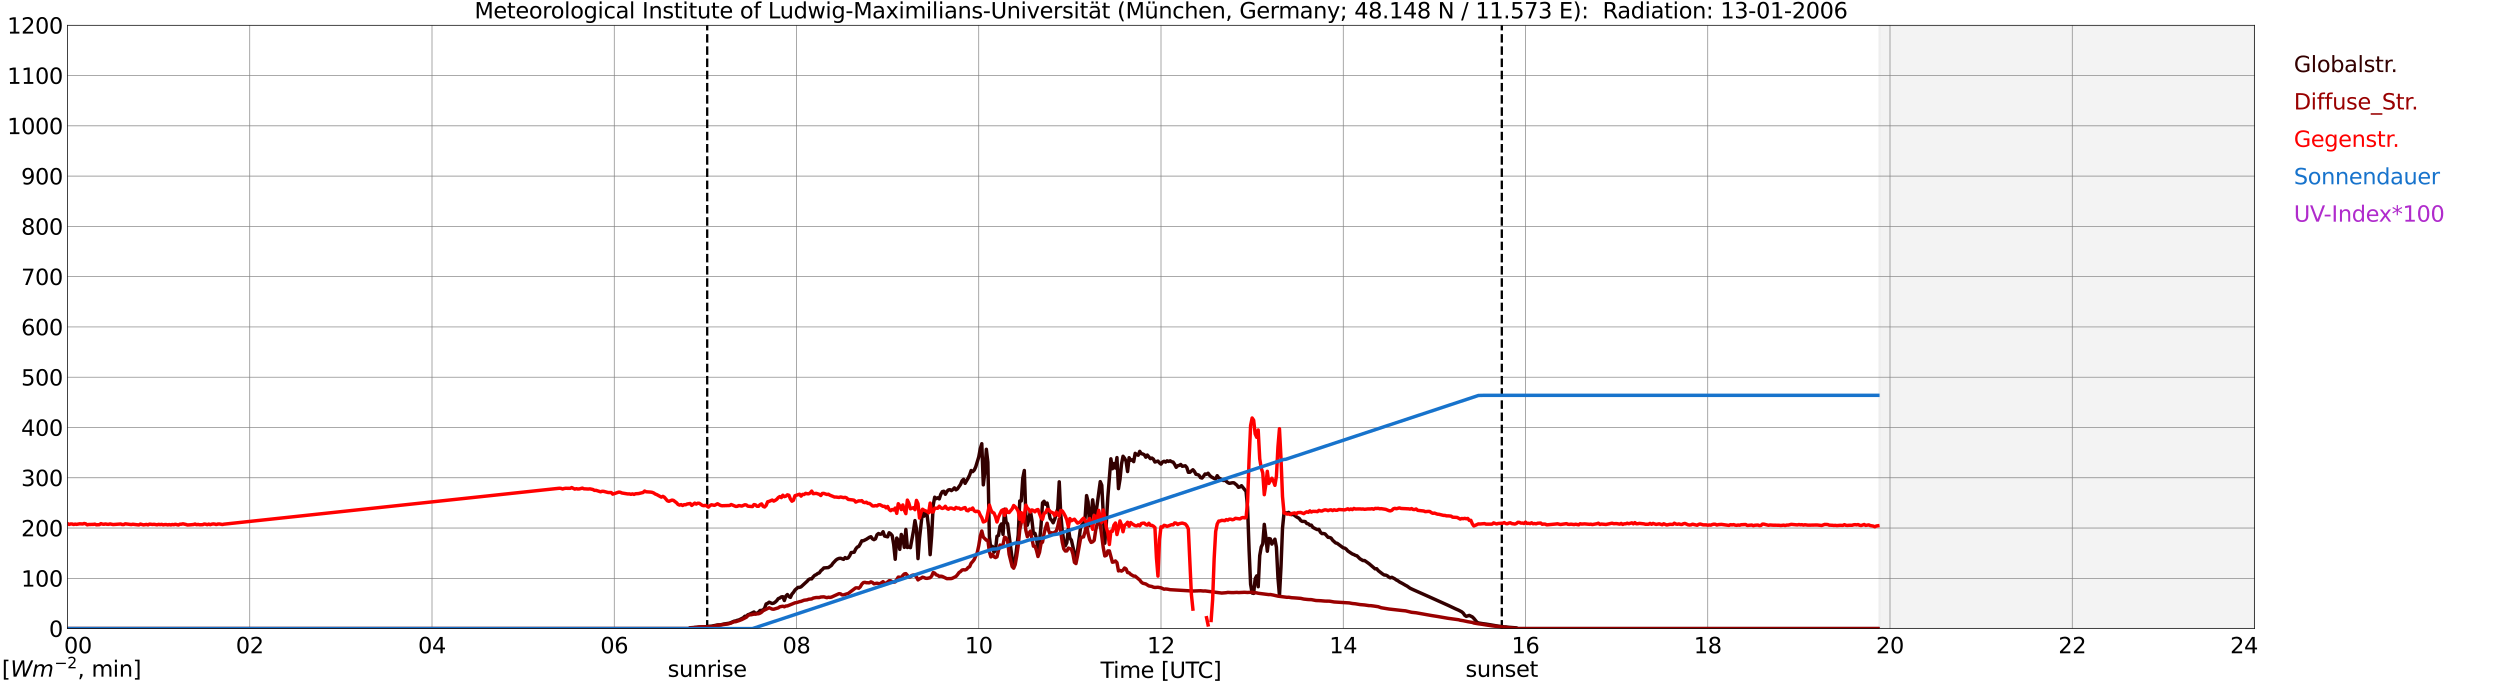 <?xml version="1.0" encoding="utf-8" standalone="no"?>
<!DOCTYPE svg PUBLIC "-//W3C//DTD SVG 1.1//EN"
  "http://www.w3.org/Graphics/SVG/1.1/DTD/svg11.dtd">
<svg xmlns:xlink="http://www.w3.org/1999/xlink" width="1085.4pt" height="296.64pt" viewBox="0 0 1085.4 296.64" xmlns="http://www.w3.org/2000/svg" version="1.1">
 <defs>
  <style type="text/css">*{stroke-linejoin: round; stroke-linecap: butt}</style>
 </defs>
 <g id="figure_1">
  <g id="patch_1">
   <path d="M 0 296.64 
L 1085.4 296.64 
L 1085.4 0 
L 0 0 
z
" style="fill: #ffffff"/>
  </g>
  <g id="axes_1">
   <g id="patch_2">
    <path d="M 29.306 272.909 
L 978.814 272.909 
L 978.814 10.976 
L 29.306 10.976 
z
" style="fill: #ffffff"/>
   </g>
   <g id="patch_3">
    <path d="M 815.947 272.909 
L 978.814 272.909 
L 978.814 10.976 
L 815.947 10.976 
z
" clip-path="url(#p4ce1d142b2)" style="fill: #d3d3d3; opacity: 0.25; stroke: #d3d3d3; stroke-linejoin: miter"/>
   </g>
   <g id="matplotlib.axis_1">
    <g id="xtick_1">
     <g id="line2d_1">
      <path d="M 29.306 272.909 
L 29.306 10.976 
" clip-path="url(#p4ce1d142b2)" style="fill: none; stroke: #808080; stroke-width: 0.3; stroke-linecap: square"/>
     </g>
     <g id="line2d_2"/>
     <g id="text_1">
      <!--    00 -->
      <g transform="translate(18.733 283.627) scale(0.095 -0.095)">
       <defs>
        <path id="DejaVuSans-20" transform="scale(0.016)"/>
        <path id="DejaVuSans-30" d="M 2034 4250 
Q 1547 4250 1301 3770 
Q 1056 3291 1056 2328 
Q 1056 1369 1301 889 
Q 1547 409 2034 409 
Q 2525 409 2770 889 
Q 3016 1369 3016 2328 
Q 3016 3291 2770 3770 
Q 2525 4250 2034 4250 
z
M 2034 4750 
Q 2819 4750 3233 4129 
Q 3647 3509 3647 2328 
Q 3647 1150 3233 529 
Q 2819 -91 2034 -91 
Q 1250 -91 836 529 
Q 422 1150 422 2328 
Q 422 3509 836 4129 
Q 1250 4750 2034 4750 
z
" transform="scale(0.016)"/>
       </defs>
       <use xlink:href="#DejaVuSans-20"/>
       <use xlink:href="#DejaVuSans-20" transform="translate(31.787 0)"/>
       <use xlink:href="#DejaVuSans-20" transform="translate(63.574 0)"/>
       <use xlink:href="#DejaVuSans-30" transform="translate(95.361 0)"/>
       <use xlink:href="#DejaVuSans-30" transform="translate(158.984 0)"/>
      </g>
     </g>
    </g>
    <g id="xtick_2">
     <g id="line2d_3">
      <path d="M 108.431 272.909 
L 108.431 10.976 
" clip-path="url(#p4ce1d142b2)" style="fill: none; stroke: #808080; stroke-width: 0.3; stroke-linecap: square"/>
     </g>
     <g id="line2d_4"/>
     <g id="text_2">
      <!-- 02 -->
      <g transform="translate(102.387 283.627) scale(0.095 -0.095)">
       <defs>
        <path id="DejaVuSans-32" d="M 1228 531 
L 3431 531 
L 3431 0 
L 469 0 
L 469 531 
Q 828 903 1448 1529 
Q 2069 2156 2228 2338 
Q 2531 2678 2651 2914 
Q 2772 3150 2772 3378 
Q 2772 3750 2511 3984 
Q 2250 4219 1831 4219 
Q 1534 4219 1204 4116 
Q 875 4013 500 3803 
L 500 4441 
Q 881 4594 1212 4672 
Q 1544 4750 1819 4750 
Q 2544 4750 2975 4387 
Q 3406 4025 3406 3419 
Q 3406 3131 3298 2873 
Q 3191 2616 2906 2266 
Q 2828 2175 2409 1742 
Q 1991 1309 1228 531 
z
" transform="scale(0.016)"/>
       </defs>
       <use xlink:href="#DejaVuSans-30"/>
       <use xlink:href="#DejaVuSans-32" transform="translate(63.623 0)"/>
      </g>
     </g>
    </g>
    <g id="xtick_3">
     <g id="line2d_5">
      <path d="M 187.557 272.909 
L 187.557 10.976 
" clip-path="url(#p4ce1d142b2)" style="fill: none; stroke: #808080; stroke-width: 0.3; stroke-linecap: square"/>
     </g>
     <g id="line2d_6"/>
     <g id="text_3">
      <!-- 04 -->
      <g transform="translate(181.513 283.627) scale(0.095 -0.095)">
       <defs>
        <path id="DejaVuSans-34" d="M 2419 4116 
L 825 1625 
L 2419 1625 
L 2419 4116 
z
M 2253 4666 
L 3047 4666 
L 3047 1625 
L 3713 1625 
L 3713 1100 
L 3047 1100 
L 3047 0 
L 2419 0 
L 2419 1100 
L 313 1100 
L 313 1709 
L 2253 4666 
z
" transform="scale(0.016)"/>
       </defs>
       <use xlink:href="#DejaVuSans-30"/>
       <use xlink:href="#DejaVuSans-34" transform="translate(63.623 0)"/>
      </g>
     </g>
    </g>
    <g id="xtick_4">
     <g id="line2d_7">
      <path d="M 266.683 272.909 
L 266.683 10.976 
" clip-path="url(#p4ce1d142b2)" style="fill: none; stroke: #808080; stroke-width: 0.3; stroke-linecap: square"/>
     </g>
     <g id="line2d_8"/>
     <g id="text_4">
      <!-- 06 -->
      <g transform="translate(260.638 283.627) scale(0.095 -0.095)">
       <defs>
        <path id="DejaVuSans-36" d="M 2113 2584 
Q 1688 2584 1439 2293 
Q 1191 2003 1191 1497 
Q 1191 994 1439 701 
Q 1688 409 2113 409 
Q 2538 409 2786 701 
Q 3034 994 3034 1497 
Q 3034 2003 2786 2293 
Q 2538 2584 2113 2584 
z
M 3366 4563 
L 3366 3988 
Q 3128 4100 2886 4159 
Q 2644 4219 2406 4219 
Q 1781 4219 1451 3797 
Q 1122 3375 1075 2522 
Q 1259 2794 1537 2939 
Q 1816 3084 2150 3084 
Q 2853 3084 3261 2657 
Q 3669 2231 3669 1497 
Q 3669 778 3244 343 
Q 2819 -91 2113 -91 
Q 1303 -91 875 529 
Q 447 1150 447 2328 
Q 447 3434 972 4092 
Q 1497 4750 2381 4750 
Q 2619 4750 2861 4703 
Q 3103 4656 3366 4563 
z
" transform="scale(0.016)"/>
       </defs>
       <use xlink:href="#DejaVuSans-30"/>
       <use xlink:href="#DejaVuSans-36" transform="translate(63.623 0)"/>
      </g>
     </g>
    </g>
    <g id="xtick_5">
     <g id="line2d_9">
      <path d="M 345.808 272.909 
L 345.808 10.976 
" clip-path="url(#p4ce1d142b2)" style="fill: none; stroke: #808080; stroke-width: 0.3; stroke-linecap: square"/>
     </g>
     <g id="line2d_10"/>
     <g id="text_5">
      <!-- 08 -->
      <g transform="translate(339.764 283.627) scale(0.095 -0.095)">
       <defs>
        <path id="DejaVuSans-38" d="M 2034 2216 
Q 1584 2216 1326 1975 
Q 1069 1734 1069 1313 
Q 1069 891 1326 650 
Q 1584 409 2034 409 
Q 2484 409 2743 651 
Q 3003 894 3003 1313 
Q 3003 1734 2745 1975 
Q 2488 2216 2034 2216 
z
M 1403 2484 
Q 997 2584 770 2862 
Q 544 3141 544 3541 
Q 544 4100 942 4425 
Q 1341 4750 2034 4750 
Q 2731 4750 3128 4425 
Q 3525 4100 3525 3541 
Q 3525 3141 3298 2862 
Q 3072 2584 2669 2484 
Q 3125 2378 3379 2068 
Q 3634 1759 3634 1313 
Q 3634 634 3220 271 
Q 2806 -91 2034 -91 
Q 1263 -91 848 271 
Q 434 634 434 1313 
Q 434 1759 690 2068 
Q 947 2378 1403 2484 
z
M 1172 3481 
Q 1172 3119 1398 2916 
Q 1625 2713 2034 2713 
Q 2441 2713 2670 2916 
Q 2900 3119 2900 3481 
Q 2900 3844 2670 4047 
Q 2441 4250 2034 4250 
Q 1625 4250 1398 4047 
Q 1172 3844 1172 3481 
z
" transform="scale(0.016)"/>
       </defs>
       <use xlink:href="#DejaVuSans-30"/>
       <use xlink:href="#DejaVuSans-38" transform="translate(63.623 0)"/>
      </g>
     </g>
    </g>
    <g id="xtick_6">
     <g id="line2d_11">
      <path d="M 424.934 272.909 
L 424.934 10.976 
" clip-path="url(#p4ce1d142b2)" style="fill: none; stroke: #808080; stroke-width: 0.3; stroke-linecap: square"/>
     </g>
     <g id="line2d_12"/>
     <g id="text_6">
      <!-- 10 -->
      <g transform="translate(418.89 283.627) scale(0.095 -0.095)">
       <defs>
        <path id="DejaVuSans-31" d="M 794 531 
L 1825 531 
L 1825 4091 
L 703 3866 
L 703 4441 
L 1819 4666 
L 2450 4666 
L 2450 531 
L 3481 531 
L 3481 0 
L 794 0 
L 794 531 
z
" transform="scale(0.016)"/>
       </defs>
       <use xlink:href="#DejaVuSans-31"/>
       <use xlink:href="#DejaVuSans-30" transform="translate(63.623 0)"/>
      </g>
     </g>
    </g>
    <g id="xtick_7">
     <g id="line2d_13">
      <path d="M 504.06 272.909 
L 504.06 10.976 
" clip-path="url(#p4ce1d142b2)" style="fill: none; stroke: #808080; stroke-width: 0.3; stroke-linecap: square"/>
     </g>
     <g id="line2d_14"/>
     <g id="text_7">
      <!-- 12 -->
      <g transform="translate(498.015 283.627) scale(0.095 -0.095)">
       <use xlink:href="#DejaVuSans-31"/>
       <use xlink:href="#DejaVuSans-32" transform="translate(63.623 0)"/>
      </g>
     </g>
    </g>
    <g id="xtick_8">
     <g id="line2d_15">
      <path d="M 583.185 272.909 
L 583.185 10.976 
" clip-path="url(#p4ce1d142b2)" style="fill: none; stroke: #808080; stroke-width: 0.3; stroke-linecap: square"/>
     </g>
     <g id="line2d_16"/>
     <g id="text_8">
      <!-- 14 -->
      <g transform="translate(577.141 283.627) scale(0.095 -0.095)">
       <use xlink:href="#DejaVuSans-31"/>
       <use xlink:href="#DejaVuSans-34" transform="translate(63.623 0)"/>
      </g>
     </g>
    </g>
    <g id="xtick_9">
     <g id="line2d_17">
      <path d="M 662.311 272.909 
L 662.311 10.976 
" clip-path="url(#p4ce1d142b2)" style="fill: none; stroke: #808080; stroke-width: 0.3; stroke-linecap: square"/>
     </g>
     <g id="line2d_18"/>
     <g id="text_9">
      <!-- 16 -->
      <g transform="translate(656.267 283.627) scale(0.095 -0.095)">
       <use xlink:href="#DejaVuSans-31"/>
       <use xlink:href="#DejaVuSans-36" transform="translate(63.623 0)"/>
      </g>
     </g>
    </g>
    <g id="xtick_10">
     <g id="line2d_19">
      <path d="M 741.437 272.909 
L 741.437 10.976 
" clip-path="url(#p4ce1d142b2)" style="fill: none; stroke: #808080; stroke-width: 0.3; stroke-linecap: square"/>
     </g>
     <g id="line2d_20"/>
     <g id="text_10">
      <!-- 18 -->
      <g transform="translate(735.392 283.627) scale(0.095 -0.095)">
       <use xlink:href="#DejaVuSans-31"/>
       <use xlink:href="#DejaVuSans-38" transform="translate(63.623 0)"/>
      </g>
     </g>
    </g>
    <g id="xtick_11">
     <g id="line2d_21">
      <path d="M 820.562 272.909 
L 820.562 10.976 
" clip-path="url(#p4ce1d142b2)" style="fill: none; stroke: #808080; stroke-width: 0.3; stroke-linecap: square"/>
     </g>
     <g id="line2d_22"/>
     <g id="text_11">
      <!-- 20 -->
      <g transform="translate(814.518 283.627) scale(0.095 -0.095)">
       <use xlink:href="#DejaVuSans-32"/>
       <use xlink:href="#DejaVuSans-30" transform="translate(63.623 0)"/>
      </g>
     </g>
    </g>
    <g id="xtick_12">
     <g id="line2d_23">
      <path d="M 899.688 272.909 
L 899.688 10.976 
" clip-path="url(#p4ce1d142b2)" style="fill: none; stroke: #808080; stroke-width: 0.3; stroke-linecap: square"/>
     </g>
     <g id="line2d_24"/>
     <g id="text_12">
      <!-- 22 -->
      <g transform="translate(893.644 283.627) scale(0.095 -0.095)">
       <use xlink:href="#DejaVuSans-32"/>
       <use xlink:href="#DejaVuSans-32" transform="translate(63.623 0)"/>
      </g>
     </g>
    </g>
    <g id="xtick_13">
     <g id="line2d_25">
      <path d="M 978.814 272.909 
L 978.814 10.976 
" clip-path="url(#p4ce1d142b2)" style="fill: none; stroke: #808080; stroke-width: 0.3; stroke-linecap: square"/>
     </g>
     <g id="line2d_26"/>
     <g id="text_13">
      <!-- 24    -->
      <g transform="translate(968.241 283.627) scale(0.095 -0.095)">
       <use xlink:href="#DejaVuSans-32"/>
       <use xlink:href="#DejaVuSans-34" transform="translate(63.623 0)"/>
       <use xlink:href="#DejaVuSans-20" transform="translate(127.246 0)"/>
       <use xlink:href="#DejaVuSans-20" transform="translate(159.033 0)"/>
       <use xlink:href="#DejaVuSans-20" transform="translate(190.82 0)"/>
      </g>
     </g>
    </g>
    <g id="text_14">
     <!-- Time [UTC] -->
     <g transform="translate(477.806 294.322) scale(0.095 -0.095)">
      <defs>
       <path id="DejaVuSans-54" d="M -19 4666 
L 3928 4666 
L 3928 4134 
L 2272 4134 
L 2272 0 
L 1638 0 
L 1638 4134 
L -19 4134 
L -19 4666 
z
" transform="scale(0.016)"/>
       <path id="DejaVuSans-69" d="M 603 3500 
L 1178 3500 
L 1178 0 
L 603 0 
L 603 3500 
z
M 603 4863 
L 1178 4863 
L 1178 4134 
L 603 4134 
L 603 4863 
z
" transform="scale(0.016)"/>
       <path id="DejaVuSans-6d" d="M 3328 2828 
Q 3544 3216 3844 3400 
Q 4144 3584 4550 3584 
Q 5097 3584 5394 3201 
Q 5691 2819 5691 2113 
L 5691 0 
L 5113 0 
L 5113 2094 
Q 5113 2597 4934 2840 
Q 4756 3084 4391 3084 
Q 3944 3084 3684 2787 
Q 3425 2491 3425 1978 
L 3425 0 
L 2847 0 
L 2847 2094 
Q 2847 2600 2669 2842 
Q 2491 3084 2119 3084 
Q 1678 3084 1418 2786 
Q 1159 2488 1159 1978 
L 1159 0 
L 581 0 
L 581 3500 
L 1159 3500 
L 1159 2956 
Q 1356 3278 1631 3431 
Q 1906 3584 2284 3584 
Q 2666 3584 2933 3390 
Q 3200 3197 3328 2828 
z
" transform="scale(0.016)"/>
       <path id="DejaVuSans-65" d="M 3597 1894 
L 3597 1613 
L 953 1613 
Q 991 1019 1311 708 
Q 1631 397 2203 397 
Q 2534 397 2845 478 
Q 3156 559 3463 722 
L 3463 178 
Q 3153 47 2828 -22 
Q 2503 -91 2169 -91 
Q 1331 -91 842 396 
Q 353 884 353 1716 
Q 353 2575 817 3079 
Q 1281 3584 2069 3584 
Q 2775 3584 3186 3129 
Q 3597 2675 3597 1894 
z
M 3022 2063 
Q 3016 2534 2758 2815 
Q 2500 3097 2075 3097 
Q 1594 3097 1305 2825 
Q 1016 2553 972 2059 
L 3022 2063 
z
" transform="scale(0.016)"/>
       <path id="DejaVuSans-5b" d="M 550 4863 
L 1875 4863 
L 1875 4416 
L 1125 4416 
L 1125 -397 
L 1875 -397 
L 1875 -844 
L 550 -844 
L 550 4863 
z
" transform="scale(0.016)"/>
       <path id="DejaVuSans-55" d="M 556 4666 
L 1191 4666 
L 1191 1831 
Q 1191 1081 1462 751 
Q 1734 422 2344 422 
Q 2950 422 3222 751 
Q 3494 1081 3494 1831 
L 3494 4666 
L 4128 4666 
L 4128 1753 
Q 4128 841 3676 375 
Q 3225 -91 2344 -91 
Q 1459 -91 1007 375 
Q 556 841 556 1753 
L 556 4666 
z
" transform="scale(0.016)"/>
       <path id="DejaVuSans-43" d="M 4122 4306 
L 4122 3641 
Q 3803 3938 3442 4084 
Q 3081 4231 2675 4231 
Q 1875 4231 1450 3742 
Q 1025 3253 1025 2328 
Q 1025 1406 1450 917 
Q 1875 428 2675 428 
Q 3081 428 3442 575 
Q 3803 722 4122 1019 
L 4122 359 
Q 3791 134 3420 21 
Q 3050 -91 2638 -91 
Q 1578 -91 968 557 
Q 359 1206 359 2328 
Q 359 3453 968 4101 
Q 1578 4750 2638 4750 
Q 3056 4750 3426 4639 
Q 3797 4528 4122 4306 
z
" transform="scale(0.016)"/>
       <path id="DejaVuSans-5d" d="M 1947 4863 
L 1947 -844 
L 622 -844 
L 622 -397 
L 1369 -397 
L 1369 4416 
L 622 4416 
L 622 4863 
L 1947 4863 
z
" transform="scale(0.016)"/>
      </defs>
      <use xlink:href="#DejaVuSans-54"/>
      <use xlink:href="#DejaVuSans-69" transform="translate(57.959 0)"/>
      <use xlink:href="#DejaVuSans-6d" transform="translate(85.742 0)"/>
      <use xlink:href="#DejaVuSans-65" transform="translate(183.154 0)"/>
      <use xlink:href="#DejaVuSans-20" transform="translate(244.678 0)"/>
      <use xlink:href="#DejaVuSans-5b" transform="translate(276.465 0)"/>
      <use xlink:href="#DejaVuSans-55" transform="translate(315.479 0)"/>
      <use xlink:href="#DejaVuSans-54" transform="translate(388.672 0)"/>
      <use xlink:href="#DejaVuSans-43" transform="translate(443.881 0)"/>
      <use xlink:href="#DejaVuSans-5d" transform="translate(513.705 0)"/>
     </g>
    </g>
   </g>
   <g id="matplotlib.axis_2">
    <g id="ytick_1">
     <g id="line2d_27">
      <path d="M 29.306 272.909 
L 978.814 272.909 
" clip-path="url(#p4ce1d142b2)" style="fill: none; stroke: #808080; stroke-width: 0.3; stroke-linecap: square"/>
     </g>
     <g id="line2d_28"/>
     <g id="text_15">
      <!-- 0 -->
      <g transform="translate(21.261 276.518) scale(0.095 -0.095)">
       <use xlink:href="#DejaVuSans-30"/>
      </g>
     </g>
    </g>
    <g id="ytick_2">
     <g id="line2d_29">
      <path d="M 29.306 251.081 
L 978.814 251.081 
" clip-path="url(#p4ce1d142b2)" style="fill: none; stroke: #808080; stroke-width: 0.3; stroke-linecap: square"/>
     </g>
     <g id="line2d_30"/>
     <g id="text_16">
      <!-- 100 -->
      <g transform="translate(9.173 254.69) scale(0.095 -0.095)">
       <use xlink:href="#DejaVuSans-31"/>
       <use xlink:href="#DejaVuSans-30" transform="translate(63.623 0)"/>
       <use xlink:href="#DejaVuSans-30" transform="translate(127.246 0)"/>
      </g>
     </g>
    </g>
    <g id="ytick_3">
     <g id="line2d_31">
      <path d="M 29.306 229.253 
L 978.814 229.253 
" clip-path="url(#p4ce1d142b2)" style="fill: none; stroke: #808080; stroke-width: 0.3; stroke-linecap: square"/>
     </g>
     <g id="line2d_32"/>
     <g id="text_17">
      <!-- 200 -->
      <g transform="translate(9.173 232.863) scale(0.095 -0.095)">
       <use xlink:href="#DejaVuSans-32"/>
       <use xlink:href="#DejaVuSans-30" transform="translate(63.623 0)"/>
       <use xlink:href="#DejaVuSans-30" transform="translate(127.246 0)"/>
      </g>
     </g>
    </g>
    <g id="ytick_4">
     <g id="line2d_33">
      <path d="M 29.306 207.426 
L 978.814 207.426 
" clip-path="url(#p4ce1d142b2)" style="fill: none; stroke: #808080; stroke-width: 0.3; stroke-linecap: square"/>
     </g>
     <g id="line2d_34"/>
     <g id="text_18">
      <!-- 300 -->
      <g transform="translate(9.173 211.035) scale(0.095 -0.095)">
       <defs>
        <path id="DejaVuSans-33" d="M 2597 2516 
Q 3050 2419 3304 2112 
Q 3559 1806 3559 1356 
Q 3559 666 3084 287 
Q 2609 -91 1734 -91 
Q 1441 -91 1130 -33 
Q 819 25 488 141 
L 488 750 
Q 750 597 1062 519 
Q 1375 441 1716 441 
Q 2309 441 2620 675 
Q 2931 909 2931 1356 
Q 2931 1769 2642 2001 
Q 2353 2234 1838 2234 
L 1294 2234 
L 1294 2753 
L 1863 2753 
Q 2328 2753 2575 2939 
Q 2822 3125 2822 3475 
Q 2822 3834 2567 4026 
Q 2313 4219 1838 4219 
Q 1578 4219 1281 4162 
Q 984 4106 628 3988 
L 628 4550 
Q 988 4650 1302 4700 
Q 1616 4750 1894 4750 
Q 2613 4750 3031 4423 
Q 3450 4097 3450 3541 
Q 3450 3153 3228 2886 
Q 3006 2619 2597 2516 
z
" transform="scale(0.016)"/>
       </defs>
       <use xlink:href="#DejaVuSans-33"/>
       <use xlink:href="#DejaVuSans-30" transform="translate(63.623 0)"/>
       <use xlink:href="#DejaVuSans-30" transform="translate(127.246 0)"/>
      </g>
     </g>
    </g>
    <g id="ytick_5">
     <g id="line2d_35">
      <path d="M 29.306 185.598 
L 978.814 185.598 
" clip-path="url(#p4ce1d142b2)" style="fill: none; stroke: #808080; stroke-width: 0.3; stroke-linecap: square"/>
     </g>
     <g id="line2d_36"/>
     <g id="text_19">
      <!-- 400 -->
      <g transform="translate(9.173 189.207) scale(0.095 -0.095)">
       <use xlink:href="#DejaVuSans-34"/>
       <use xlink:href="#DejaVuSans-30" transform="translate(63.623 0)"/>
       <use xlink:href="#DejaVuSans-30" transform="translate(127.246 0)"/>
      </g>
     </g>
    </g>
    <g id="ytick_6">
     <g id="line2d_37">
      <path d="M 29.306 163.77 
L 978.814 163.77 
" clip-path="url(#p4ce1d142b2)" style="fill: none; stroke: #808080; stroke-width: 0.3; stroke-linecap: square"/>
     </g>
     <g id="line2d_38"/>
     <g id="text_20">
      <!-- 500 -->
      <g transform="translate(9.173 167.379) scale(0.095 -0.095)">
       <defs>
        <path id="DejaVuSans-35" d="M 691 4666 
L 3169 4666 
L 3169 4134 
L 1269 4134 
L 1269 2991 
Q 1406 3038 1543 3061 
Q 1681 3084 1819 3084 
Q 2600 3084 3056 2656 
Q 3513 2228 3513 1497 
Q 3513 744 3044 326 
Q 2575 -91 1722 -91 
Q 1428 -91 1123 -41 
Q 819 9 494 109 
L 494 744 
Q 775 591 1075 516 
Q 1375 441 1709 441 
Q 2250 441 2565 725 
Q 2881 1009 2881 1497 
Q 2881 1984 2565 2268 
Q 2250 2553 1709 2553 
Q 1456 2553 1204 2497 
Q 953 2441 691 2322 
L 691 4666 
z
" transform="scale(0.016)"/>
       </defs>
       <use xlink:href="#DejaVuSans-35"/>
       <use xlink:href="#DejaVuSans-30" transform="translate(63.623 0)"/>
       <use xlink:href="#DejaVuSans-30" transform="translate(127.246 0)"/>
      </g>
     </g>
    </g>
    <g id="ytick_7">
     <g id="line2d_39">
      <path d="M 29.306 141.942 
L 978.814 141.942 
" clip-path="url(#p4ce1d142b2)" style="fill: none; stroke: #808080; stroke-width: 0.3; stroke-linecap: square"/>
     </g>
     <g id="line2d_40"/>
     <g id="text_21">
      <!-- 600 -->
      <g transform="translate(9.173 145.551) scale(0.095 -0.095)">
       <use xlink:href="#DejaVuSans-36"/>
       <use xlink:href="#DejaVuSans-30" transform="translate(63.623 0)"/>
       <use xlink:href="#DejaVuSans-30" transform="translate(127.246 0)"/>
      </g>
     </g>
    </g>
    <g id="ytick_8">
     <g id="line2d_41">
      <path d="M 29.306 120.114 
L 978.814 120.114 
" clip-path="url(#p4ce1d142b2)" style="fill: none; stroke: #808080; stroke-width: 0.3; stroke-linecap: square"/>
     </g>
     <g id="line2d_42"/>
     <g id="text_22">
      <!-- 700 -->
      <g transform="translate(9.173 123.724) scale(0.095 -0.095)">
       <defs>
        <path id="DejaVuSans-37" d="M 525 4666 
L 3525 4666 
L 3525 4397 
L 1831 0 
L 1172 0 
L 2766 4134 
L 525 4134 
L 525 4666 
z
" transform="scale(0.016)"/>
       </defs>
       <use xlink:href="#DejaVuSans-37"/>
       <use xlink:href="#DejaVuSans-30" transform="translate(63.623 0)"/>
       <use xlink:href="#DejaVuSans-30" transform="translate(127.246 0)"/>
      </g>
     </g>
    </g>
    <g id="ytick_9">
     <g id="line2d_43">
      <path d="M 29.306 98.287 
L 978.814 98.287 
" clip-path="url(#p4ce1d142b2)" style="fill: none; stroke: #808080; stroke-width: 0.3; stroke-linecap: square"/>
     </g>
     <g id="line2d_44"/>
     <g id="text_23">
      <!-- 800 -->
      <g transform="translate(9.173 101.896) scale(0.095 -0.095)">
       <use xlink:href="#DejaVuSans-38"/>
       <use xlink:href="#DejaVuSans-30" transform="translate(63.623 0)"/>
       <use xlink:href="#DejaVuSans-30" transform="translate(127.246 0)"/>
      </g>
     </g>
    </g>
    <g id="ytick_10">
     <g id="line2d_45">
      <path d="M 29.306 76.459 
L 978.814 76.459 
" clip-path="url(#p4ce1d142b2)" style="fill: none; stroke: #808080; stroke-width: 0.3; stroke-linecap: square"/>
     </g>
     <g id="line2d_46"/>
     <g id="text_24">
      <!-- 900 -->
      <g transform="translate(9.173 80.068) scale(0.095 -0.095)">
       <defs>
        <path id="DejaVuSans-39" d="M 703 97 
L 703 672 
Q 941 559 1184 500 
Q 1428 441 1663 441 
Q 2288 441 2617 861 
Q 2947 1281 2994 2138 
Q 2813 1869 2534 1725 
Q 2256 1581 1919 1581 
Q 1219 1581 811 2004 
Q 403 2428 403 3163 
Q 403 3881 828 4315 
Q 1253 4750 1959 4750 
Q 2769 4750 3195 4129 
Q 3622 3509 3622 2328 
Q 3622 1225 3098 567 
Q 2575 -91 1691 -91 
Q 1453 -91 1209 -44 
Q 966 3 703 97 
z
M 1959 2075 
Q 2384 2075 2632 2365 
Q 2881 2656 2881 3163 
Q 2881 3666 2632 3958 
Q 2384 4250 1959 4250 
Q 1534 4250 1286 3958 
Q 1038 3666 1038 3163 
Q 1038 2656 1286 2365 
Q 1534 2075 1959 2075 
z
" transform="scale(0.016)"/>
       </defs>
       <use xlink:href="#DejaVuSans-39"/>
       <use xlink:href="#DejaVuSans-30" transform="translate(63.623 0)"/>
       <use xlink:href="#DejaVuSans-30" transform="translate(127.246 0)"/>
      </g>
     </g>
    </g>
    <g id="ytick_11">
     <g id="line2d_47">
      <path d="M 29.306 54.631 
L 978.814 54.631 
" clip-path="url(#p4ce1d142b2)" style="fill: none; stroke: #808080; stroke-width: 0.3; stroke-linecap: square"/>
     </g>
     <g id="line2d_48"/>
     <g id="text_25">
      <!-- 1000 -->
      <g transform="translate(3.128 58.24) scale(0.095 -0.095)">
       <use xlink:href="#DejaVuSans-31"/>
       <use xlink:href="#DejaVuSans-30" transform="translate(63.623 0)"/>
       <use xlink:href="#DejaVuSans-30" transform="translate(127.246 0)"/>
       <use xlink:href="#DejaVuSans-30" transform="translate(190.869 0)"/>
      </g>
     </g>
    </g>
    <g id="ytick_12">
     <g id="line2d_49">
      <path d="M 29.306 32.803 
L 978.814 32.803 
" clip-path="url(#p4ce1d142b2)" style="fill: none; stroke: #808080; stroke-width: 0.3; stroke-linecap: square"/>
     </g>
     <g id="line2d_50"/>
     <g id="text_26">
      <!-- 1100 -->
      <g transform="translate(3.128 36.413) scale(0.095 -0.095)">
       <use xlink:href="#DejaVuSans-31"/>
       <use xlink:href="#DejaVuSans-31" transform="translate(63.623 0)"/>
       <use xlink:href="#DejaVuSans-30" transform="translate(127.246 0)"/>
       <use xlink:href="#DejaVuSans-30" transform="translate(190.869 0)"/>
      </g>
     </g>
    </g>
    <g id="ytick_13">
     <g id="line2d_51">
      <path d="M 29.306 10.976 
L 978.814 10.976 
" clip-path="url(#p4ce1d142b2)" style="fill: none; stroke: #808080; stroke-width: 0.3; stroke-linecap: square"/>
     </g>
     <g id="line2d_52"/>
     <g id="text_27">
      <!-- 1200 -->
      <g transform="translate(3.128 14.585) scale(0.095 -0.095)">
       <use xlink:href="#DejaVuSans-31"/>
       <use xlink:href="#DejaVuSans-32" transform="translate(63.623 0)"/>
       <use xlink:href="#DejaVuSans-30" transform="translate(127.246 0)"/>
       <use xlink:href="#DejaVuSans-30" transform="translate(190.869 0)"/>
      </g>
     </g>
    </g>
   </g>
   <g id="line2d_53">
    <path d="M 307.037 272.909 
L 307.037 10.976 
" clip-path="url(#p4ce1d142b2)" style="fill: none; stroke-dasharray: 3.7,1.6; stroke-dashoffset: 0; stroke: #000000"/>
   </g>
   <g id="line2d_54">
    <path d="M 652.025 272.909 
L 652.025 10.976 
" clip-path="url(#p4ce1d142b2)" style="fill: none; stroke-dasharray: 3.7,1.6; stroke-dashoffset: 0; stroke: #000000"/>
   </g>
   <g id="line2d_55">
    <path d="M 29.306 272.909 
L 298.992 272.909 
L 299.652 272.544 
L 306.905 272.053 
L 307.564 271.931 
L 308.883 271.848 
L 310.202 271.603 
L 311.521 271.315 
L 312.839 271.276 
L 314.158 270.949 
L 316.796 270.538 
L 318.774 269.678 
L 319.433 269.595 
L 320.093 269.309 
L 320.752 269.187 
L 322.73 268.205 
L 323.39 267.548 
L 324.049 267.589 
L 324.708 266.893 
L 325.368 266.688 
L 327.346 265.706 
L 328.005 266.319 
L 328.665 266.197 
L 329.324 265.789 
L 329.983 265.051 
L 330.643 265.009 
L 331.302 264.804 
L 331.961 264.069 
L 332.621 262.224 
L 333.28 261.938 
L 333.94 261.447 
L 335.258 262.019 
L 335.918 261.855 
L 336.577 261.406 
L 337.236 260.792 
L 337.896 259.891 
L 338.555 259.644 
L 339.215 259.153 
L 339.874 259.072 
L 340.533 260.709 
L 341.193 258.784 
L 341.852 258.129 
L 342.512 258.989 
L 343.171 259.358 
L 343.83 257.924 
L 344.49 257.188 
L 345.149 256.165 
L 346.468 255.017 
L 347.127 255.017 
L 347.787 254.772 
L 350.424 252.356 
L 351.083 251.618 
L 351.743 251.291 
L 352.402 251.332 
L 353.062 250.431 
L 353.721 249.776 
L 354.38 249.488 
L 355.04 248.957 
L 355.699 248.752 
L 356.359 247.809 
L 357.018 247.276 
L 357.677 246.58 
L 359.655 246.416 
L 360.974 245.476 
L 361.634 244.533 
L 362.952 243.14 
L 363.612 242.69 
L 364.271 242.444 
L 364.93 242.363 
L 366.249 242.854 
L 366.909 242.077 
L 367.568 242.444 
L 368.227 242.241 
L 368.887 241.298 
L 369.546 239.905 
L 370.865 239.742 
L 371.524 238.349 
L 372.184 237.53 
L 372.843 237.244 
L 373.502 236.138 
L 374.162 234.787 
L 374.821 234.787 
L 376.14 234.132 
L 377.459 233.272 
L 378.118 233.025 
L 378.777 233.927 
L 379.437 234.295 
L 380.096 233.927 
L 380.756 232.165 
L 381.415 231.633 
L 382.074 231.96 
L 382.734 231.838 
L 383.393 230.855 
L 384.053 232.739 
L 385.371 233.067 
L 386.031 231.305 
L 386.69 231.757 
L 387.349 232.534 
L 388.009 236.424 
L 388.668 242.813 
L 389.328 233.599 
L 389.987 234.623 
L 390.646 238.513 
L 391.306 232.043 
L 391.965 233.558 
L 392.624 237.653 
L 393.284 229.873 
L 393.943 237.694 
L 394.603 237.447 
L 395.262 237.777 
L 396.581 230.528 
L 397.24 226.023 
L 397.899 229.668 
L 398.559 242.527 
L 399.218 233.641 
L 400.537 221.764 
L 401.196 224.098 
L 401.856 222.133 
L 402.515 223.648 
L 403.175 229.177 
L 403.834 240.807 
L 404.493 232.493 
L 405.153 219.348 
L 405.812 215.866 
L 406.471 216.48 
L 407.131 216.113 
L 407.79 216.604 
L 408.45 214.596 
L 409.109 213.45 
L 409.768 213.286 
L 410.428 214.596 
L 411.087 213.409 
L 411.746 212.712 
L 412.406 212.59 
L 413.065 213 
L 413.725 212.509 
L 414.384 211.813 
L 415.043 212.673 
L 415.703 212.221 
L 417.022 210.337 
L 417.681 208.74 
L 418.34 208.085 
L 419 209.846 
L 420.318 207.594 
L 420.978 206.242 
L 421.637 204.276 
L 422.297 204.769 
L 422.956 204.112 
L 423.615 202.722 
L 424.934 198.38 
L 425.593 194.818 
L 426.253 192.646 
L 426.912 210.501 
L 427.572 205.014 
L 428.231 195.062 
L 428.89 200.672 
L 429.55 233.025 
L 430.209 238.473 
L 430.869 237.203 
L 431.528 239.742 
L 432.187 239.004 
L 432.847 232.82 
L 433.506 232.493 
L 434.165 228.439 
L 434.825 227.457 
L 435.484 232.001 
L 436.144 221.068 
L 436.803 226.597 
L 437.462 227.415 
L 439.44 242.568 
L 440.1 244.696 
L 440.759 243.14 
L 442.078 232.248 
L 442.737 217.503 
L 443.397 217.503 
L 444.056 207.552 
L 444.716 204.276 
L 445.375 223.565 
L 446.034 228.029 
L 446.694 225.49 
L 447.353 221.764 
L 448.012 225.818 
L 448.672 231.674 
L 449.331 231.552 
L 449.991 233.721 
L 450.65 238.268 
L 451.309 235.197 
L 451.969 228.192 
L 452.628 218.324 
L 453.287 217.628 
L 453.947 218.979 
L 454.606 218.405 
L 455.925 225.121 
L 456.584 225.901 
L 457.244 226.964 
L 457.903 225.409 
L 459.222 220.904 
L 459.881 209.191 
L 460.541 223.279 
L 461.2 230.567 
L 461.859 234.909 
L 462.519 236.956 
L 463.178 235.605 
L 463.838 229.463 
L 464.497 233.558 
L 465.156 234.54 
L 466.475 240.233 
L 467.134 242.199 
L 467.794 239.128 
L 469.113 229.216 
L 469.772 227.824 
L 470.431 227.332 
L 471.091 224.999 
L 471.75 215.17 
L 472.409 217.955 
L 473.069 228.234 
L 473.728 223.648 
L 474.388 217.012 
L 475.047 222.172 
L 475.706 223.77 
L 477.685 209.108 
L 478.344 210.665 
L 479.663 235.852 
L 480.322 227.088 
L 480.981 215.786 
L 482.3 199.199 
L 482.96 203.499 
L 483.619 201.246 
L 484.278 203.213 
L 484.938 198.666 
L 485.597 212.14 
L 486.256 208.126 
L 486.916 201.493 
L 487.575 198.092 
L 488.235 198.952 
L 488.894 200.181 
L 489.553 204.728 
L 490.213 198.708 
L 490.872 199.853 
L 491.532 199.609 
L 492.191 200.428 
L 492.85 196.824 
L 493.51 197.356 
L 494.169 197.642 
L 494.828 195.964 
L 495.488 196.946 
L 496.147 197.11 
L 496.807 197.437 
L 497.466 198.502 
L 498.125 197.562 
L 499.444 199.116 
L 500.103 198.871 
L 500.763 199.362 
L 501.422 200.591 
L 502.741 200.181 
L 503.4 200.96 
L 504.06 201.493 
L 504.719 200.591 
L 505.379 200.264 
L 506.038 200.633 
L 506.697 200.059 
L 507.357 200.345 
L 508.016 200.059 
L 508.675 200.469 
L 509.335 200.633 
L 509.994 201.615 
L 510.654 202.885 
L 511.313 202.189 
L 511.972 202.065 
L 512.632 201.656 
L 513.291 202.434 
L 514.61 202.228 
L 515.269 202.966 
L 515.929 205.055 
L 516.588 205.055 
L 517.907 203.948 
L 518.566 204.686 
L 519.226 205.915 
L 519.885 206.037 
L 520.544 206.325 
L 521.204 207.349 
L 521.863 207.552 
L 522.522 206.775 
L 523.182 205.793 
L 523.841 205.915 
L 524.501 205.465 
L 525.16 206.365 
L 525.819 206.98 
L 527.138 207.716 
L 527.797 207.962 
L 528.457 206.528 
L 529.116 207.471 
L 530.435 208.248 
L 531.094 208.617 
L 531.754 208.454 
L 533.073 209.519 
L 533.732 209.846 
L 535.051 209.6 
L 535.71 209.6 
L 537.029 210.665 
L 537.688 211.566 
L 538.348 211.403 
L 539.007 210.87 
L 540.985 213.328 
L 541.644 220.166 
L 542.304 238.759 
L 542.963 253.665 
L 543.623 257.474 
L 544.282 257.638 
L 544.941 251.291 
L 545.601 250.02 
L 546.26 254.731 
L 546.919 241.217 
L 547.579 237.489 
L 548.238 236.096 
L 548.898 227.66 
L 549.557 232.903 
L 550.216 239.331 
L 550.876 233.804 
L 551.535 233.968 
L 552.195 236.221 
L 553.513 234.09 
L 554.173 237.613 
L 554.832 250.799 
L 555.491 258.581 
L 556.151 246.294 
L 556.81 229.38 
L 557.47 222.624 
L 558.129 222.624 
L 558.788 222.746 
L 559.448 222.46 
L 560.766 223.443 
L 561.426 223.279 
L 562.745 224.303 
L 564.063 225.08 
L 564.723 225.981 
L 565.382 226.392 
L 566.042 226.35 
L 566.701 226.472 
L 567.36 227.293 
L 568.02 227.415 
L 568.679 228.029 
L 569.338 227.989 
L 569.998 228.972 
L 571.317 229.668 
L 571.976 229.954 
L 572.635 229.832 
L 573.295 231.1 
L 573.954 231.674 
L 574.613 231.633 
L 575.273 231.796 
L 576.592 233.272 
L 577.251 233.353 
L 577.91 233.599 
L 578.57 234.54 
L 579.889 235.727 
L 580.548 235.893 
L 583.185 237.858 
L 583.845 237.98 
L 584.504 238.432 
L 585.164 239.209 
L 587.142 240.521 
L 587.801 240.765 
L 588.46 241.134 
L 589.12 241.298 
L 590.439 242.608 
L 591.757 243.387 
L 592.417 243.345 
L 594.395 244.738 
L 597.032 246.991 
L 597.692 246.908 
L 598.351 247.728 
L 600.329 249.243 
L 600.989 249.651 
L 601.648 249.693 
L 602.307 249.981 
L 602.967 250.553 
L 603.626 250.88 
L 604.286 250.636 
L 605.604 251.332 
L 606.264 251.823 
L 606.923 252.151 
L 607.582 252.642 
L 608.901 253.338 
L 610.22 254.115 
L 610.879 254.445 
L 612.198 255.385 
L 613.517 256.001 
L 620.77 259.236 
L 623.408 260.423 
L 628.683 262.798 
L 631.98 264.355 
L 633.298 264.929 
L 634.617 265.625 
L 635.276 266.197 
L 635.936 267.14 
L 636.595 267.589 
L 637.914 267.179 
L 639.233 267.836 
L 639.892 268.491 
L 641.211 270.128 
L 641.87 270.455 
L 643.848 270.785 
L 645.167 270.949 
L 647.145 271.276 
L 650.442 271.848 
L 652.42 272.053 
L 653.08 272.175 
L 653.739 272.175 
L 654.399 272.3 
L 655.717 272.381 
L 657.695 272.544 
L 658.355 272.586 
L 659.014 272.909 
L 815.287 272.909 
L 815.287 272.909 
" clip-path="url(#p4ce1d142b2)" style="fill: none; stroke: #330000; stroke-width: 1.5; stroke-linecap: square"/>
   </g>
   <g id="line2d_56">
    <path d="M 29.306 272.909 
L 298.992 272.909 
L 299.652 272.594 
L 300.971 272.594 
L 301.63 272.429 
L 302.289 272.429 
L 303.608 272.175 
L 304.927 272.175 
L 308.883 272.092 
L 309.543 272.049 
L 310.861 271.63 
L 316.136 270.874 
L 317.455 270.497 
L 318.114 270.161 
L 318.774 269.951 
L 319.433 269.91 
L 320.752 269.488 
L 322.071 268.986 
L 324.049 267.978 
L 324.708 267.306 
L 325.368 266.928 
L 326.027 266.928 
L 327.346 266.636 
L 328.005 266.677 
L 328.665 266.509 
L 329.324 266.467 
L 329.983 266.214 
L 330.643 265.795 
L 331.302 265.166 
L 333.94 263.863 
L 335.258 264.453 
L 335.918 264.494 
L 337.896 263.907 
L 338.555 263.444 
L 339.874 263.193 
L 340.533 263.444 
L 341.193 263.108 
L 341.852 263.067 
L 343.83 262.27 
L 345.149 261.724 
L 345.808 261.639 
L 347.127 261.22 
L 347.787 261.093 
L 349.105 260.589 
L 350.424 260.423 
L 351.083 260.17 
L 352.402 260.044 
L 353.062 259.666 
L 354.38 259.415 
L 355.699 259.415 
L 356.359 259.205 
L 357.677 259.12 
L 358.996 259.498 
L 359.655 259.288 
L 360.315 259.373 
L 360.974 259.247 
L 364.271 257.736 
L 364.93 257.819 
L 365.59 258.282 
L 366.249 258.282 
L 367.568 257.861 
L 368.227 257.695 
L 371.524 255.217 
L 372.184 255.217 
L 372.843 255.385 
L 373.502 254.755 
L 374.162 253.622 
L 374.821 252.949 
L 375.481 252.825 
L 376.14 252.993 
L 377.459 253.035 
L 378.118 252.616 
L 378.777 252.908 
L 379.437 253.454 
L 380.756 253.203 
L 381.415 253.371 
L 382.074 253.412 
L 383.393 252.53 
L 384.053 253.329 
L 384.712 253.118 
L 385.371 252.698 
L 386.031 252.111 
L 386.69 252.153 
L 387.349 252.572 
L 388.009 252.74 
L 388.668 252.616 
L 389.987 250.557 
L 390.646 250.601 
L 391.306 250.767 
L 391.965 249.843 
L 392.624 249.173 
L 393.284 249.047 
L 394.603 250.557 
L 395.262 250.474 
L 395.921 249.802 
L 396.581 249.675 
L 397.24 249.843 
L 397.899 250.516 
L 398.559 251.775 
L 399.218 251.312 
L 399.878 251.02 
L 400.537 250.601 
L 401.196 250.767 
L 401.856 251.061 
L 402.515 251.103 
L 403.834 250.81 
L 404.493 250.097 
L 405.153 248.584 
L 405.812 248.837 
L 406.471 249.592 
L 407.131 249.76 
L 407.79 250.265 
L 408.45 250.138 
L 409.109 250.265 
L 411.087 251.229 
L 413.065 251.188 
L 413.725 250.935 
L 415.043 250.265 
L 415.703 249.509 
L 416.362 248.584 
L 417.022 248.165 
L 417.681 247.493 
L 418.34 247.368 
L 419 247.451 
L 419.659 247.159 
L 420.318 246.401 
L 420.978 246.024 
L 421.637 244.513 
L 422.297 243.799 
L 422.956 242.917 
L 424.275 239.938 
L 424.934 236.915 
L 425.593 232.802 
L 426.253 230.535 
L 426.912 233.18 
L 428.231 234.523 
L 428.89 234.523 
L 429.55 239.56 
L 430.209 241.785 
L 430.869 240.735 
L 431.528 241.702 
L 432.187 242.079 
L 432.847 241.743 
L 433.506 238.93 
L 434.165 236.622 
L 434.825 236.958 
L 435.484 236.413 
L 436.144 233.222 
L 436.803 233.558 
L 437.462 234.776 
L 438.122 240.652 
L 439.44 245.982 
L 440.1 246.696 
L 440.759 245.1 
L 441.419 241.366 
L 442.078 236.79 
L 442.737 230.03 
L 443.397 226.841 
L 444.716 223.986 
L 445.375 230.242 
L 446.034 233.012 
L 446.694 231.584 
L 447.353 230.576 
L 448.672 237.124 
L 449.331 237.168 
L 449.991 238.93 
L 450.65 241.617 
L 451.309 239.811 
L 451.969 235.95 
L 452.628 235.363 
L 453.287 231.711 
L 453.947 229.107 
L 454.606 227.177 
L 455.266 230.325 
L 455.925 231.921 
L 456.584 231.29 
L 457.244 231.543 
L 458.563 230.62 
L 459.222 228.605 
L 459.881 225.372 
L 460.541 231.165 
L 461.2 235.404 
L 461.859 238.301 
L 462.519 239.224 
L 463.178 239.183 
L 463.838 237.965 
L 465.156 238.427 
L 465.816 240.525 
L 466.475 244.135 
L 467.134 244.681 
L 467.794 241.448 
L 469.113 233.894 
L 469.772 233.18 
L 470.431 233.095 
L 471.091 230.788 
L 471.75 227.723 
L 472.409 231.626 
L 473.069 234.271 
L 473.728 235.487 
L 474.388 235.236 
L 475.047 234.608 
L 475.706 230.198 
L 476.366 227.387 
L 477.025 227.26 
L 477.685 227.848 
L 479.003 237.797 
L 479.663 241.366 
L 480.322 241.112 
L 480.981 239.183 
L 481.641 239.183 
L 482.96 244.094 
L 483.619 243.967 
L 484.278 243.548 
L 484.938 244.262 
L 485.597 247.872 
L 486.256 247.661 
L 486.916 247.955 
L 487.575 247.536 
L 488.235 246.613 
L 488.894 246.991 
L 489.553 248.584 
L 490.213 248.669 
L 490.872 249.341 
L 492.191 250.138 
L 492.85 250.138 
L 494.169 251.271 
L 494.828 251.817 
L 495.488 252.698 
L 496.147 253.203 
L 497.466 253.539 
L 498.785 254.377 
L 500.103 254.63 
L 500.763 254.923 
L 501.422 255.049 
L 502.741 254.966 
L 504.06 255.217 
L 505.379 255.805 
L 506.038 255.722 
L 506.697 255.763 
L 508.016 256.014 
L 517.907 256.603 
L 521.204 256.477 
L 522.522 256.603 
L 523.182 256.56 
L 530.435 257.483 
L 532.413 257.315 
L 533.073 257.191 
L 534.391 257.274 
L 535.71 257.274 
L 537.029 257.191 
L 537.688 257.274 
L 540.326 257.149 
L 541.644 257.232 
L 542.963 257.149 
L 543.623 257.106 
L 544.282 257.274 
L 545.601 257.4 
L 546.26 257.568 
L 547.579 257.736 
L 550.876 258.155 
L 551.535 258.114 
L 552.854 258.365 
L 554.832 258.828 
L 558.788 259.332 
L 559.448 259.288 
L 560.766 259.498 
L 562.085 259.583 
L 564.723 259.792 
L 566.042 260.087 
L 568.02 260.297 
L 569.338 260.338 
L 571.317 260.716 
L 573.295 260.801 
L 575.273 260.969 
L 577.251 261.01 
L 579.229 261.347 
L 585.823 261.766 
L 587.142 262.017 
L 588.46 262.143 
L 590.439 262.479 
L 592.417 262.648 
L 594.395 262.94 
L 595.054 262.94 
L 596.373 263.108 
L 598.351 263.403 
L 599.67 263.863 
L 602.967 264.409 
L 608.901 265.081 
L 610.22 265.208 
L 612.858 265.837 
L 614.836 266.046 
L 621.429 267.223 
L 624.067 267.642 
L 628.683 268.441 
L 633.298 269.069 
L 633.958 269.279 
L 635.276 269.488 
L 637.255 269.91 
L 639.233 270.246 
L 639.892 270.497 
L 641.87 270.833 
L 643.189 271.001 
L 645.827 271.42 
L 647.805 271.715 
L 653.08 272.302 
L 654.399 272.429 
L 655.717 272.594 
L 659.014 272.909 
L 815.287 272.909 
L 815.287 272.909 
" clip-path="url(#p4ce1d142b2)" style="fill: none; stroke: #990000; stroke-width: 1.5; stroke-linecap: square"/>
   </g>
   <g id="line2d_57">
    <path d="M 29.306 227.313 
L 29.965 227.708 
L 30.625 227.49 
L 31.284 227.487 
L 31.943 227.719 
L 32.603 227.551 
L 33.262 227.658 
L 34.581 227.418 
L 35.9 227.496 
L 36.559 227.265 
L 37.218 227.424 
L 37.878 227.865 
L 38.537 227.71 
L 40.515 227.669 
L 41.175 227.551 
L 41.834 227.85 
L 43.153 227.786 
L 43.812 227.341 
L 44.472 227.551 
L 45.131 227.629 
L 45.79 227.463 
L 46.45 227.618 
L 47.109 227.655 
L 47.768 227.463 
L 49.087 227.743 
L 52.384 227.492 
L 53.043 227.738 
L 53.703 227.747 
L 54.362 227.415 
L 57 227.752 
L 57.659 227.605 
L 60.297 227.917 
L 60.956 227.527 
L 62.275 227.887 
L 63.594 227.682 
L 64.253 227.882 
L 64.912 227.544 
L 66.231 227.708 
L 66.89 227.627 
L 68.209 227.861 
L 68.869 227.638 
L 69.528 227.784 
L 70.187 227.642 
L 70.847 227.885 
L 71.506 227.745 
L 72.166 227.736 
L 72.825 227.889 
L 73.484 227.734 
L 74.144 227.898 
L 74.803 227.708 
L 75.462 227.815 
L 76.122 227.605 
L 77.441 227.937 
L 78.1 227.583 
L 78.759 227.579 
L 79.419 227.411 
L 80.737 227.706 
L 81.397 227.933 
L 82.716 227.839 
L 84.034 227.719 
L 84.694 227.507 
L 85.353 227.813 
L 86.013 227.675 
L 86.672 227.834 
L 87.991 227.786 
L 88.65 227.505 
L 89.309 227.579 
L 89.969 227.802 
L 90.628 227.538 
L 91.288 227.793 
L 91.947 227.568 
L 92.606 227.466 
L 93.266 227.542 
L 93.925 227.756 
L 94.584 227.507 
L 95.244 227.481 
L 96.563 227.728 
L 97.222 227.579 
L 242.945 211.968 
L 243.604 212.064 
L 244.264 212.317 
L 244.923 212.09 
L 245.583 211.99 
L 247.561 212.033 
L 248.22 211.678 
L 249.539 212.352 
L 250.198 212.175 
L 250.858 212.306 
L 251.517 212.276 
L 252.836 211.92 
L 253.495 212.219 
L 255.473 212.319 
L 256.133 212.245 
L 257.451 212.533 
L 258.111 212.926 
L 258.77 212.88 
L 260.748 213.518 
L 261.408 213.295 
L 262.067 213.317 
L 264.045 213.841 
L 265.364 213.847 
L 266.023 214.537 
L 268.661 213.644 
L 269.32 213.727 
L 269.98 214.039 
L 272.617 214.463 
L 273.277 214.428 
L 273.936 214.618 
L 274.595 214.413 
L 275.255 214.657 
L 275.914 214.365 
L 277.233 214.295 
L 279.211 213.819 
L 279.87 213.19 
L 280.53 213.518 
L 282.508 213.649 
L 283.167 213.769 
L 283.827 214.039 
L 284.486 214.496 
L 285.145 214.742 
L 287.124 215.838 
L 287.783 215.5 
L 288.442 215.873 
L 289.761 217.431 
L 290.42 217.645 
L 291.739 217.115 
L 292.399 217.255 
L 293.717 218.272 
L 294.377 219.005 
L 295.036 219.291 
L 295.696 219.079 
L 296.355 219.459 
L 297.014 219.103 
L 297.674 219.151 
L 298.333 218.826 
L 299.652 218.595 
L 300.311 219.433 
L 301.63 218.44 
L 302.289 218.855 
L 302.949 218.475 
L 303.608 218.51 
L 304.927 219.426 
L 305.586 219.56 
L 306.246 219.405 
L 306.905 219.699 
L 307.564 220.164 
L 308.224 219.527 
L 308.883 219.156 
L 310.202 219.405 
L 311.521 218.717 
L 312.839 219.455 
L 313.499 219.57 
L 316.136 219.483 
L 316.796 219.457 
L 317.455 219.044 
L 319.433 219.865 
L 320.093 219.832 
L 320.752 219.49 
L 322.071 219.717 
L 323.39 219.143 
L 324.049 219.241 
L 324.708 219.771 
L 326.686 219.933 
L 327.346 219.064 
L 328.005 219.199 
L 328.665 219.8 
L 329.324 219.811 
L 329.983 219.095 
L 330.643 218.776 
L 331.302 219.835 
L 331.961 220.11 
L 332.621 219.45 
L 333.28 217.848 
L 333.94 217.68 
L 335.258 217.1 
L 335.918 217.558 
L 336.577 217.237 
L 337.236 216.785 
L 337.896 216.028 
L 338.555 215.596 
L 339.215 216.047 
L 339.874 215.006 
L 340.533 215.615 
L 341.193 215.421 
L 341.852 214.832 
L 342.512 215.035 
L 343.171 216.641 
L 343.83 217.597 
L 344.49 217.191 
L 345.149 215.222 
L 347.127 214.572 
L 347.787 215.39 
L 348.446 214.646 
L 349.105 214.696 
L 349.765 214.194 
L 350.424 214.358 
L 351.083 214.395 
L 351.743 214.031 
L 352.402 213.221 
L 353.062 214.341 
L 354.38 214.19 
L 355.699 214.616 
L 356.359 215.129 
L 357.018 214.234 
L 357.677 214.214 
L 358.996 214.683 
L 359.655 214.57 
L 360.315 215 
L 361.634 215.511 
L 362.293 215.799 
L 362.952 215.79 
L 364.271 215.98 
L 364.93 215.757 
L 366.249 216.052 
L 366.909 215.93 
L 367.568 216.17 
L 368.227 216.82 
L 370.206 217.052 
L 370.865 217.191 
L 371.524 217.986 
L 372.843 217.447 
L 373.502 217.506 
L 374.162 217.364 
L 374.821 218.071 
L 375.481 218.222 
L 376.14 218.047 
L 376.799 218.571 
L 377.459 218.564 
L 378.118 219.023 
L 378.777 219.634 
L 379.437 219.684 
L 380.096 219.512 
L 380.756 219.651 
L 381.415 219.167 
L 382.074 219.134 
L 383.393 219.854 
L 384.053 219.811 
L 384.712 220.489 
L 385.371 219.891 
L 386.031 221.19 
L 386.69 221.731 
L 387.349 221.21 
L 388.009 221.419 
L 388.668 220.585 
L 389.328 222.875 
L 389.987 218.697 
L 390.646 219.632 
L 391.306 221.227 
L 391.965 219.232 
L 392.624 221.489 
L 393.284 222.997 
L 393.943 217.13 
L 394.603 218.488 
L 395.262 220.906 
L 396.581 220.411 
L 397.24 221.273 
L 397.899 217.257 
L 398.559 218.66 
L 399.218 224.91 
L 399.878 222.452 
L 400.537 221.09 
L 401.196 221.533 
L 402.515 222.076 
L 403.175 222.642 
L 403.834 218.431 
L 404.493 222.303 
L 405.153 222.236 
L 405.812 220.623 
L 407.131 220.666 
L 407.79 219.78 
L 408.45 220.452 
L 409.109 220.745 
L 409.768 220.542 
L 410.428 219.804 
L 411.087 220.784 
L 411.746 221.083 
L 412.406 220.572 
L 413.065 220.588 
L 414.384 221.079 
L 415.043 220.3 
L 415.703 220.625 
L 416.362 220.585 
L 417.022 221.079 
L 417.681 220.935 
L 418.34 220.555 
L 419 220.369 
L 419.659 221.596 
L 420.318 221.777 
L 420.978 221.033 
L 421.637 221.16 
L 422.297 220.555 
L 422.956 221.771 
L 423.615 222.122 
L 424.275 221.926 
L 424.934 222.19 
L 425.593 223.674 
L 426.253 224.752 
L 426.912 226.614 
L 427.572 226.409 
L 428.231 225.892 
L 429.55 219.295 
L 430.209 221.347 
L 430.869 222.478 
L 431.528 222.727 
L 432.187 224.318 
L 432.847 226.627 
L 433.506 224.48 
L 434.825 221.694 
L 435.484 221.31 
L 436.144 223.764 
L 436.803 221.057 
L 437.462 222.447 
L 438.122 222.517 
L 439.44 220.928 
L 440.1 219.47 
L 440.759 220.07 
L 441.419 220.826 
L 442.078 222.015 
L 442.737 225.521 
L 443.397 222.539 
L 444.056 226.547 
L 444.716 223.718 
L 445.375 219.313 
L 446.034 220.592 
L 446.694 221.162 
L 447.353 222.306 
L 448.012 221.393 
L 448.672 221.638 
L 449.331 222.216 
L 449.991 221.404 
L 450.65 221.223 
L 451.969 224.748 
L 452.628 225.455 
L 453.287 222.873 
L 453.947 222.6 
L 454.606 221.175 
L 455.266 221.205 
L 455.925 222.116 
L 457.244 222.731 
L 457.903 223.838 
L 458.563 222.354 
L 459.222 223.379 
L 459.881 224.047 
L 460.541 221.603 
L 461.2 221.832 
L 461.859 222.873 
L 462.519 224.124 
L 463.178 225.717 
L 463.838 228.675 
L 464.497 225.132 
L 465.156 226.077 
L 466.475 225.42 
L 467.794 227.099 
L 468.453 226.881 
L 469.113 226.44 
L 469.772 225.608 
L 470.431 224.979 
L 471.091 226.032 
L 471.75 226.833 
L 472.409 226.636 
L 473.069 225.102 
L 473.728 226.887 
L 474.388 229.803 
L 475.047 223.761 
L 475.706 225.132 
L 476.366 224.927 
L 477.025 221.568 
L 477.685 225.032 
L 478.344 226.822 
L 479.003 221.43 
L 479.663 224.698 
L 480.322 229.031 
L 480.981 231.24 
L 481.641 236.404 
L 482.3 230.589 
L 482.96 230.67 
L 483.619 227.994 
L 484.278 227.066 
L 484.938 232.076 
L 485.597 229.373 
L 486.256 226.165 
L 486.916 227.9 
L 487.575 230.864 
L 488.235 228.029 
L 488.894 227.631 
L 489.553 226.747 
L 490.213 228.472 
L 490.872 226.872 
L 491.532 227.437 
L 492.85 228.236 
L 493.51 228.317 
L 494.169 227.854 
L 494.828 228.308 
L 495.488 227.313 
L 496.147 227.147 
L 496.807 227.121 
L 497.466 227.736 
L 498.125 227.965 
L 498.785 227.188 
L 499.444 228.053 
L 500.103 228.085 
L 500.763 228.439 
L 501.422 229.061 
L 502.082 242.197 
L 502.741 250.123 
L 503.4 234.25 
L 504.06 228.719 
L 504.719 228.906 
L 505.379 228.077 
L 506.038 228.216 
L 506.697 228.553 
L 508.675 227.78 
L 509.335 227.861 
L 509.994 227.036 
L 510.654 227.138 
L 511.313 227.717 
L 511.972 227.356 
L 513.291 227.088 
L 514.61 227.49 
L 515.269 228.273 
L 515.929 229.631 
L 517.247 258.048 
L 517.907 264.448 
M 523.841 268.19 
L 524.501 271.309 
M 525.819 269.379 
L 526.479 260.325 
L 527.138 242.474 
L 527.797 230.74 
L 528.457 227.509 
L 529.116 226.245 
L 529.776 226.18 
L 530.435 225.905 
L 531.754 226.051 
L 532.413 225.58 
L 533.073 225.826 
L 533.732 225.379 
L 534.391 225.431 
L 535.051 225.674 
L 535.71 225.479 
L 536.369 225.025 
L 538.348 225.298 
L 539.007 224.853 
L 539.666 224.676 
L 540.326 224.844 
L 540.985 224.748 
L 541.644 218.005 
L 542.304 199.428 
L 542.963 184.738 
L 543.623 181.477 
L 544.282 182.422 
L 544.941 188.357 
L 545.601 189.856 
L 546.26 186.704 
L 546.919 199.203 
L 547.579 203.259 
L 548.238 205.284 
L 548.898 214.771 
L 549.557 210.484 
L 550.216 204.621 
L 550.876 209.881 
L 552.195 207.633 
L 552.854 208.879 
L 553.513 210.708 
L 554.173 206.766 
L 554.832 194.03 
L 555.491 186.137 
L 556.151 198.825 
L 556.81 215.58 
L 557.47 222.727 
L 558.129 222.893 
L 558.788 223.205 
L 559.448 223.107 
L 560.107 223.377 
L 560.766 222.958 
L 562.085 222.692 
L 562.745 223.124 
L 563.404 222.557 
L 564.723 222.487 
L 566.042 222.997 
L 566.701 222.526 
L 567.36 222.203 
L 568.02 222.439 
L 568.679 221.782 
L 569.338 222.314 
L 569.998 222.006 
L 571.317 222.037 
L 571.976 222.144 
L 572.635 221.574 
L 573.295 221.834 
L 573.954 221.873 
L 574.613 221.539 
L 575.273 221.345 
L 575.932 221.437 
L 576.592 221.703 
L 577.251 221.428 
L 577.91 221.339 
L 578.57 221.679 
L 579.229 221.328 
L 579.889 221.535 
L 580.548 221.548 
L 581.207 221.19 
L 583.845 221.378 
L 585.164 220.902 
L 585.823 221.286 
L 586.482 220.967 
L 587.142 221.247 
L 587.801 220.751 
L 588.46 220.989 
L 590.439 220.941 
L 591.098 221.026 
L 591.757 220.97 
L 592.417 221.127 
L 593.736 220.967 
L 595.054 220.959 
L 595.714 220.85 
L 596.373 221.088 
L 597.032 220.714 
L 597.692 220.775 
L 598.351 220.692 
L 599.011 220.893 
L 599.67 220.839 
L 601.648 221.138 
L 602.967 221.683 
L 603.626 221.819 
L 604.286 221.563 
L 604.945 220.895 
L 605.604 220.71 
L 606.264 220.874 
L 607.582 220.507 
L 608.242 220.751 
L 611.539 220.913 
L 612.198 221.037 
L 612.858 220.802 
L 613.517 221.194 
L 614.176 221.232 
L 614.836 220.978 
L 615.495 221.574 
L 616.814 221.714 
L 618.133 221.856 
L 618.792 222.137 
L 620.111 222.024 
L 620.77 222.07 
L 621.429 222.565 
L 622.089 222.875 
L 622.748 222.749 
L 624.067 223.233 
L 624.726 223.279 
L 626.705 223.764 
L 627.364 223.777 
L 628.023 223.969 
L 628.683 223.956 
L 630.001 224.08 
L 630.661 224.538 
L 632.639 224.652 
L 633.958 225.366 
L 634.617 225.113 
L 635.276 225.195 
L 635.936 225.051 
L 636.595 225.228 
L 637.255 225.091 
L 637.914 225.949 
L 638.573 225.894 
L 639.233 227.439 
L 639.892 228.369 
L 641.87 227.446 
L 642.53 227.505 
L 644.508 227.322 
L 645.167 227.568 
L 646.486 227.546 
L 647.805 227.553 
L 648.464 227.025 
L 649.783 227.492 
L 650.442 227.267 
L 652.42 227.16 
L 653.08 226.894 
L 653.739 227.298 
L 654.399 227.409 
L 655.058 227.103 
L 655.717 226.972 
L 656.377 227.324 
L 657.695 227.52 
L 658.355 227.284 
L 659.014 226.754 
L 659.674 226.8 
L 660.333 227.138 
L 660.992 227.088 
L 661.652 227.28 
L 662.311 226.706 
L 662.97 227.269 
L 663.63 227.184 
L 664.289 227.346 
L 664.949 226.974 
L 665.608 227.394 
L 666.267 227.28 
L 666.927 227.428 
L 667.586 227.164 
L 668.905 227.09 
L 669.564 227.621 
L 670.224 227.514 
L 670.883 227.555 
L 671.542 227.872 
L 675.499 227.503 
L 676.158 227.404 
L 677.477 227.725 
L 680.114 227.341 
L 680.774 227.64 
L 681.433 227.666 
L 682.092 227.562 
L 683.411 227.754 
L 684.071 227.581 
L 685.389 227.858 
L 686.049 227.391 
L 686.708 227.535 
L 688.027 227.446 
L 690.005 227.64 
L 690.664 227.568 
L 691.324 227.743 
L 693.302 227.385 
L 693.961 227.151 
L 694.621 227.693 
L 695.28 227.518 
L 697.258 227.704 
L 699.896 227.149 
L 700.555 227.367 
L 701.874 227.311 
L 703.193 227.566 
L 703.852 227.245 
L 704.511 227.688 
L 705.171 227.424 
L 705.83 227.411 
L 706.49 227.149 
L 707.149 227.407 
L 708.468 227.001 
L 709.127 227.433 
L 709.786 226.892 
L 710.446 227.404 
L 711.105 227.376 
L 711.765 227.221 
L 713.743 227.442 
L 714.402 227.625 
L 715.721 227.603 
L 716.38 227.243 
L 717.04 227.623 
L 717.699 227.245 
L 719.018 227.686 
L 720.337 227.418 
L 721.655 227.83 
L 722.315 227.4 
L 723.633 227.935 
L 724.952 227.638 
L 726.271 227.684 
L 726.93 227.162 
L 727.59 227.507 
L 728.249 227.634 
L 728.909 227.455 
L 729.568 227.671 
L 730.227 227.725 
L 730.887 227.378 
L 731.546 227.243 
L 732.865 227.839 
L 733.524 227.944 
L 734.184 227.858 
L 734.843 227.577 
L 736.821 228.044 
L 737.48 227.666 
L 738.14 227.492 
L 739.459 227.882 
L 740.777 227.874 
L 741.437 228.024 
L 742.096 227.915 
L 742.756 227.994 
L 743.415 227.719 
L 744.074 227.577 
L 744.734 227.618 
L 745.393 227.948 
L 746.052 227.769 
L 747.371 227.662 
L 750.668 228.116 
L 751.327 227.767 
L 751.987 227.9 
L 752.646 227.76 
L 753.306 227.983 
L 753.965 228.085 
L 754.624 227.946 
L 755.284 228.044 
L 755.943 227.81 
L 757.921 227.717 
L 758.581 228.136 
L 760.559 227.935 
L 761.218 228.236 
L 761.878 228.035 
L 763.196 227.946 
L 763.856 228.199 
L 764.515 228.138 
L 765.174 227.553 
L 765.834 227.566 
L 767.812 228.07 
L 768.471 227.915 
L 769.79 228.016 
L 772.428 228.051 
L 773.087 228.16 
L 774.406 227.992 
L 775.065 228.164 
L 775.725 227.961 
L 776.384 227.983 
L 777.703 227.649 
L 780.34 227.904 
L 781 227.725 
L 781.659 227.861 
L 782.318 227.791 
L 782.978 227.981 
L 783.637 227.824 
L 784.956 228.009 
L 788.912 227.922 
L 790.89 228.155 
L 792.209 227.677 
L 793.528 227.728 
L 794.187 228.009 
L 795.506 228.055 
L 796.165 228.131 
L 796.825 228.085 
L 797.484 228.19 
L 798.803 228.068 
L 800.122 228.116 
L 800.781 227.78 
L 801.44 228.068 
L 802.1 228.131 
L 802.759 228.044 
L 804.078 228.064 
L 804.737 227.854 
L 805.397 227.767 
L 806.056 227.88 
L 806.715 227.732 
L 807.375 228.057 
L 808.034 228.166 
L 809.353 227.712 
L 810.012 228.118 
L 811.331 227.876 
L 811.99 228.188 
L 813.309 228.411 
L 813.969 228.708 
L 814.628 228.38 
L 815.287 228.273 
L 815.287 228.273 
" clip-path="url(#p4ce1d142b2)" style="fill: none; stroke: #ff0000; stroke-width: 1.5; stroke-linecap: square"/>
   </g>
   <g id="line2d_58">
    <path d="M 29.306 272.909 
L 326.686 272.909 
L 333.94 270.519 
L 430.869 238.419 
L 432.847 238.325 
L 440.759 235.775 
L 442.078 235.701 
L 442.737 235.701 
L 444.056 235.332 
L 446.694 234.459 
L 448.012 234.25 
L 448.672 234.044 
L 449.991 234.014 
L 451.309 233.778 
L 452.628 233.693 
L 457.244 232.165 
L 459.222 231.875 
L 556.81 199.655 
L 557.47 199.469 
L 558.129 199.432 
L 641.87 171.7 
L 643.848 171.648 
L 815.287 171.648 
L 815.287 171.648 
" clip-path="url(#p4ce1d142b2)" style="fill: none; stroke: #1773cc; stroke-width: 1.5; stroke-linecap: square"/>
   </g>
   <g id="line2d_59">
    <path d="M 0 0 
" clip-path="url(#p4ce1d142b2)" style="fill: none; stroke: #b02bcc; stroke-width: 1.5; stroke-linecap: square"/>
   </g>
   <g id="patch_4">
    <path d="M 29.306 272.909 
L 29.306 10.976 
" style="fill: none; stroke: #000000; stroke-width: 0.3; stroke-linejoin: miter; stroke-linecap: square"/>
   </g>
   <g id="patch_5">
    <path d="M 978.814 272.909 
L 978.814 10.976 
" style="fill: none; stroke: #000000; stroke-width: 0.3; stroke-linejoin: miter; stroke-linecap: square"/>
   </g>
   <g id="patch_6">
    <path d="M 29.306 272.909 
L 978.814 272.909 
" style="fill: none; stroke: #000000; stroke-width: 0.3; stroke-linejoin: miter; stroke-linecap: square"/>
   </g>
   <g id="patch_7">
    <path d="M 29.306 10.976 
L 978.814 10.976 
" style="fill: none; stroke: #000000; stroke-width: 0.3; stroke-linejoin: miter; stroke-linecap: square"/>
   </g>
   <g id="text_28">
    <!-- sunrise -->
    <g transform="translate(289.872 293.863) scale(0.095 -0.095)">
     <defs>
      <path id="DejaVuSans-73" d="M 2834 3397 
L 2834 2853 
Q 2591 2978 2328 3040 
Q 2066 3103 1784 3103 
Q 1356 3103 1142 2972 
Q 928 2841 928 2578 
Q 928 2378 1081 2264 
Q 1234 2150 1697 2047 
L 1894 2003 
Q 2506 1872 2764 1633 
Q 3022 1394 3022 966 
Q 3022 478 2636 193 
Q 2250 -91 1575 -91 
Q 1294 -91 989 -36 
Q 684 19 347 128 
L 347 722 
Q 666 556 975 473 
Q 1284 391 1588 391 
Q 1994 391 2212 530 
Q 2431 669 2431 922 
Q 2431 1156 2273 1281 
Q 2116 1406 1581 1522 
L 1381 1569 
Q 847 1681 609 1914 
Q 372 2147 372 2553 
Q 372 3047 722 3315 
Q 1072 3584 1716 3584 
Q 2034 3584 2315 3537 
Q 2597 3491 2834 3397 
z
" transform="scale(0.016)"/>
      <path id="DejaVuSans-75" d="M 544 1381 
L 544 3500 
L 1119 3500 
L 1119 1403 
Q 1119 906 1312 657 
Q 1506 409 1894 409 
Q 2359 409 2629 706 
Q 2900 1003 2900 1516 
L 2900 3500 
L 3475 3500 
L 3475 0 
L 2900 0 
L 2900 538 
Q 2691 219 2414 64 
Q 2138 -91 1772 -91 
Q 1169 -91 856 284 
Q 544 659 544 1381 
z
M 1991 3584 
L 1991 3584 
z
" transform="scale(0.016)"/>
      <path id="DejaVuSans-6e" d="M 3513 2113 
L 3513 0 
L 2938 0 
L 2938 2094 
Q 2938 2591 2744 2837 
Q 2550 3084 2163 3084 
Q 1697 3084 1428 2787 
Q 1159 2491 1159 1978 
L 1159 0 
L 581 0 
L 581 3500 
L 1159 3500 
L 1159 2956 
Q 1366 3272 1645 3428 
Q 1925 3584 2291 3584 
Q 2894 3584 3203 3211 
Q 3513 2838 3513 2113 
z
" transform="scale(0.016)"/>
      <path id="DejaVuSans-72" d="M 2631 2963 
Q 2534 3019 2420 3045 
Q 2306 3072 2169 3072 
Q 1681 3072 1420 2755 
Q 1159 2438 1159 1844 
L 1159 0 
L 581 0 
L 581 3500 
L 1159 3500 
L 1159 2956 
Q 1341 3275 1631 3429 
Q 1922 3584 2338 3584 
Q 2397 3584 2469 3576 
Q 2541 3569 2628 3553 
L 2631 2963 
z
" transform="scale(0.016)"/>
     </defs>
     <use xlink:href="#DejaVuSans-73"/>
     <use xlink:href="#DejaVuSans-75" transform="translate(52.1 0)"/>
     <use xlink:href="#DejaVuSans-6e" transform="translate(115.479 0)"/>
     <use xlink:href="#DejaVuSans-72" transform="translate(178.857 0)"/>
     <use xlink:href="#DejaVuSans-69" transform="translate(219.971 0)"/>
     <use xlink:href="#DejaVuSans-73" transform="translate(247.754 0)"/>
     <use xlink:href="#DejaVuSans-65" transform="translate(299.854 0)"/>
    </g>
   </g>
   <g id="text_29">
    <!-- sunset -->
    <g transform="translate(636.27 293.863) scale(0.095 -0.095)">
     <defs>
      <path id="DejaVuSans-74" d="M 1172 4494 
L 1172 3500 
L 2356 3500 
L 2356 3053 
L 1172 3053 
L 1172 1153 
Q 1172 725 1289 603 
Q 1406 481 1766 481 
L 2356 481 
L 2356 0 
L 1766 0 
Q 1100 0 847 248 
Q 594 497 594 1153 
L 594 3053 
L 172 3053 
L 172 3500 
L 594 3500 
L 594 4494 
L 1172 4494 
z
" transform="scale(0.016)"/>
     </defs>
     <use xlink:href="#DejaVuSans-73"/>
     <use xlink:href="#DejaVuSans-75" transform="translate(52.1 0)"/>
     <use xlink:href="#DejaVuSans-6e" transform="translate(115.479 0)"/>
     <use xlink:href="#DejaVuSans-73" transform="translate(178.857 0)"/>
     <use xlink:href="#DejaVuSans-65" transform="translate(230.957 0)"/>
     <use xlink:href="#DejaVuSans-74" transform="translate(292.48 0)"/>
    </g>
   </g>
   <g id="text_30">
    <!-- [$Wm^{-2}$, min] -->
    <g transform="translate(0.821 293.863) scale(0.095 -0.095)">
     <defs>
      <path id="DejaVuSans-Oblique-57" d="M 616 4666 
L 1228 4666 
L 1453 697 
L 3213 4666 
L 3916 4666 
L 4147 697 
L 5888 4666 
L 6528 4666 
L 4453 0 
L 3659 0 
L 3444 3891 
L 1697 0 
L 903 0 
L 616 4666 
z
" transform="scale(0.016)"/>
      <path id="DejaVuSans-Oblique-6d" d="M 5747 2113 
L 5338 0 
L 4763 0 
L 5166 2094 
Q 5191 2228 5203 2325 
Q 5216 2422 5216 2491 
Q 5216 2772 5059 2928 
Q 4903 3084 4622 3084 
Q 4203 3084 3875 2770 
Q 3547 2456 3450 1953 
L 3066 0 
L 2491 0 
L 2900 2094 
Q 2925 2209 2937 2307 
Q 2950 2406 2950 2484 
Q 2950 2769 2794 2926 
Q 2638 3084 2363 3084 
Q 1938 3084 1609 2770 
Q 1281 2456 1184 1953 
L 800 0 
L 225 0 
L 909 3500 
L 1484 3500 
L 1375 2956 
Q 1609 3263 1923 3423 
Q 2238 3584 2597 3584 
Q 2978 3584 3223 3384 
Q 3469 3184 3519 2828 
Q 3781 3197 4126 3390 
Q 4472 3584 4856 3584 
Q 5306 3584 5551 3325 
Q 5797 3066 5797 2591 
Q 5797 2488 5784 2364 
Q 5772 2241 5747 2113 
z
" transform="scale(0.016)"/>
      <path id="DejaVuSans-2212" d="M 678 2272 
L 4684 2272 
L 4684 1741 
L 678 1741 
L 678 2272 
z
" transform="scale(0.016)"/>
      <path id="DejaVuSans-2c" d="M 750 794 
L 1409 794 
L 1409 256 
L 897 -744 
L 494 -744 
L 750 256 
L 750 794 
z
" transform="scale(0.016)"/>
     </defs>
     <use xlink:href="#DejaVuSans-5b" transform="translate(0 0.766)"/>
     <use xlink:href="#DejaVuSans-Oblique-57" transform="translate(39.014 0.766)"/>
     <use xlink:href="#DejaVuSans-Oblique-6d" transform="translate(137.891 0.766)"/>
     <use xlink:href="#DejaVuSans-2212" transform="translate(239.953 39.047) scale(0.7)"/>
     <use xlink:href="#DejaVuSans-32" transform="translate(298.605 39.047) scale(0.7)"/>
     <use xlink:href="#DejaVuSans-2c" transform="translate(345.875 0.766)"/>
     <use xlink:href="#DejaVuSans-20" transform="translate(377.663 0.766)"/>
     <use xlink:href="#DejaVuSans-6d" transform="translate(409.45 0.766)"/>
     <use xlink:href="#DejaVuSans-69" transform="translate(506.862 0.766)"/>
     <use xlink:href="#DejaVuSans-6e" transform="translate(534.645 0.766)"/>
     <use xlink:href="#DejaVuSans-5d" transform="translate(598.024 0.766)"/>
    </g>
   </g>
   <g id="text_31">
    <!-- Globalstr. -->
    <g style="fill: #330000" transform="translate(995.905 31.291) scale(0.095 -0.095)">
     <defs>
      <path id="DejaVuSans-47" d="M 3809 666 
L 3809 1919 
L 2778 1919 
L 2778 2438 
L 4434 2438 
L 4434 434 
Q 4069 175 3628 42 
Q 3188 -91 2688 -91 
Q 1594 -91 976 548 
Q 359 1188 359 2328 
Q 359 3472 976 4111 
Q 1594 4750 2688 4750 
Q 3144 4750 3555 4637 
Q 3966 4525 4313 4306 
L 4313 3634 
Q 3963 3931 3569 4081 
Q 3175 4231 2741 4231 
Q 1884 4231 1454 3753 
Q 1025 3275 1025 2328 
Q 1025 1384 1454 906 
Q 1884 428 2741 428 
Q 3075 428 3337 486 
Q 3600 544 3809 666 
z
" transform="scale(0.016)"/>
      <path id="DejaVuSans-6c" d="M 603 4863 
L 1178 4863 
L 1178 0 
L 603 0 
L 603 4863 
z
" transform="scale(0.016)"/>
      <path id="DejaVuSans-6f" d="M 1959 3097 
Q 1497 3097 1228 2736 
Q 959 2375 959 1747 
Q 959 1119 1226 758 
Q 1494 397 1959 397 
Q 2419 397 2687 759 
Q 2956 1122 2956 1747 
Q 2956 2369 2687 2733 
Q 2419 3097 1959 3097 
z
M 1959 3584 
Q 2709 3584 3137 3096 
Q 3566 2609 3566 1747 
Q 3566 888 3137 398 
Q 2709 -91 1959 -91 
Q 1206 -91 779 398 
Q 353 888 353 1747 
Q 353 2609 779 3096 
Q 1206 3584 1959 3584 
z
" transform="scale(0.016)"/>
      <path id="DejaVuSans-62" d="M 3116 1747 
Q 3116 2381 2855 2742 
Q 2594 3103 2138 3103 
Q 1681 3103 1420 2742 
Q 1159 2381 1159 1747 
Q 1159 1113 1420 752 
Q 1681 391 2138 391 
Q 2594 391 2855 752 
Q 3116 1113 3116 1747 
z
M 1159 2969 
Q 1341 3281 1617 3432 
Q 1894 3584 2278 3584 
Q 2916 3584 3314 3078 
Q 3713 2572 3713 1747 
Q 3713 922 3314 415 
Q 2916 -91 2278 -91 
Q 1894 -91 1617 61 
Q 1341 213 1159 525 
L 1159 0 
L 581 0 
L 581 4863 
L 1159 4863 
L 1159 2969 
z
" transform="scale(0.016)"/>
      <path id="DejaVuSans-61" d="M 2194 1759 
Q 1497 1759 1228 1600 
Q 959 1441 959 1056 
Q 959 750 1161 570 
Q 1363 391 1709 391 
Q 2188 391 2477 730 
Q 2766 1069 2766 1631 
L 2766 1759 
L 2194 1759 
z
M 3341 1997 
L 3341 0 
L 2766 0 
L 2766 531 
Q 2569 213 2275 61 
Q 1981 -91 1556 -91 
Q 1019 -91 701 211 
Q 384 513 384 1019 
Q 384 1609 779 1909 
Q 1175 2209 1959 2209 
L 2766 2209 
L 2766 2266 
Q 2766 2663 2505 2880 
Q 2244 3097 1772 3097 
Q 1472 3097 1187 3025 
Q 903 2953 641 2809 
L 641 3341 
Q 956 3463 1253 3523 
Q 1550 3584 1831 3584 
Q 2591 3584 2966 3190 
Q 3341 2797 3341 1997 
z
" transform="scale(0.016)"/>
      <path id="DejaVuSans-2e" d="M 684 794 
L 1344 794 
L 1344 0 
L 684 0 
L 684 794 
z
" transform="scale(0.016)"/>
     </defs>
     <use xlink:href="#DejaVuSans-47"/>
     <use xlink:href="#DejaVuSans-6c" transform="translate(77.49 0)"/>
     <use xlink:href="#DejaVuSans-6f" transform="translate(105.273 0)"/>
     <use xlink:href="#DejaVuSans-62" transform="translate(166.455 0)"/>
     <use xlink:href="#DejaVuSans-61" transform="translate(229.932 0)"/>
     <use xlink:href="#DejaVuSans-6c" transform="translate(291.211 0)"/>
     <use xlink:href="#DejaVuSans-73" transform="translate(318.994 0)"/>
     <use xlink:href="#DejaVuSans-74" transform="translate(371.094 0)"/>
     <use xlink:href="#DejaVuSans-72" transform="translate(410.303 0)"/>
     <use xlink:href="#DejaVuSans-2e" transform="translate(442.291 0)"/>
    </g>
   </g>
   <g id="text_32">
    <!-- Diffuse_Str. -->
    <g style="fill: #990000" transform="translate(995.905 47.531) scale(0.095 -0.095)">
     <defs>
      <path id="DejaVuSans-44" d="M 1259 4147 
L 1259 519 
L 2022 519 
Q 2988 519 3436 956 
Q 3884 1394 3884 2338 
Q 3884 3275 3436 3711 
Q 2988 4147 2022 4147 
L 1259 4147 
z
M 628 4666 
L 1925 4666 
Q 3281 4666 3915 4102 
Q 4550 3538 4550 2338 
Q 4550 1131 3912 565 
Q 3275 0 1925 0 
L 628 0 
L 628 4666 
z
" transform="scale(0.016)"/>
      <path id="DejaVuSans-66" d="M 2375 4863 
L 2375 4384 
L 1825 4384 
Q 1516 4384 1395 4259 
Q 1275 4134 1275 3809 
L 1275 3500 
L 2222 3500 
L 2222 3053 
L 1275 3053 
L 1275 0 
L 697 0 
L 697 3053 
L 147 3053 
L 147 3500 
L 697 3500 
L 697 3744 
Q 697 4328 969 4595 
Q 1241 4863 1831 4863 
L 2375 4863 
z
" transform="scale(0.016)"/>
      <path id="DejaVuSans-5f" d="M 3263 -1063 
L 3263 -1509 
L -63 -1509 
L -63 -1063 
L 3263 -1063 
z
" transform="scale(0.016)"/>
      <path id="DejaVuSans-53" d="M 3425 4513 
L 3425 3897 
Q 3066 4069 2747 4153 
Q 2428 4238 2131 4238 
Q 1616 4238 1336 4038 
Q 1056 3838 1056 3469 
Q 1056 3159 1242 3001 
Q 1428 2844 1947 2747 
L 2328 2669 
Q 3034 2534 3370 2195 
Q 3706 1856 3706 1288 
Q 3706 609 3251 259 
Q 2797 -91 1919 -91 
Q 1588 -91 1214 -16 
Q 841 59 441 206 
L 441 856 
Q 825 641 1194 531 
Q 1563 422 1919 422 
Q 2459 422 2753 634 
Q 3047 847 3047 1241 
Q 3047 1584 2836 1778 
Q 2625 1972 2144 2069 
L 1759 2144 
Q 1053 2284 737 2584 
Q 422 2884 422 3419 
Q 422 4038 858 4394 
Q 1294 4750 2059 4750 
Q 2388 4750 2728 4690 
Q 3069 4631 3425 4513 
z
" transform="scale(0.016)"/>
     </defs>
     <use xlink:href="#DejaVuSans-44"/>
     <use xlink:href="#DejaVuSans-69" transform="translate(77.002 0)"/>
     <use xlink:href="#DejaVuSans-66" transform="translate(104.785 0)"/>
     <use xlink:href="#DejaVuSans-66" transform="translate(139.99 0)"/>
     <use xlink:href="#DejaVuSans-75" transform="translate(175.195 0)"/>
     <use xlink:href="#DejaVuSans-73" transform="translate(238.574 0)"/>
     <use xlink:href="#DejaVuSans-65" transform="translate(290.674 0)"/>
     <use xlink:href="#DejaVuSans-5f" transform="translate(352.197 0)"/>
     <use xlink:href="#DejaVuSans-53" transform="translate(402.197 0)"/>
     <use xlink:href="#DejaVuSans-74" transform="translate(465.674 0)"/>
     <use xlink:href="#DejaVuSans-72" transform="translate(504.883 0)"/>
     <use xlink:href="#DejaVuSans-2e" transform="translate(536.871 0)"/>
    </g>
   </g>
   <g id="text_33">
    <!-- Gegenstr. -->
    <g style="fill: #ff0000" transform="translate(995.905 63.771) scale(0.095 -0.095)">
     <defs>
      <path id="DejaVuSans-67" d="M 2906 1791 
Q 2906 2416 2648 2759 
Q 2391 3103 1925 3103 
Q 1463 3103 1205 2759 
Q 947 2416 947 1791 
Q 947 1169 1205 825 
Q 1463 481 1925 481 
Q 2391 481 2648 825 
Q 2906 1169 2906 1791 
z
M 3481 434 
Q 3481 -459 3084 -895 
Q 2688 -1331 1869 -1331 
Q 1566 -1331 1297 -1286 
Q 1028 -1241 775 -1147 
L 775 -588 
Q 1028 -725 1275 -790 
Q 1522 -856 1778 -856 
Q 2344 -856 2625 -561 
Q 2906 -266 2906 331 
L 2906 616 
Q 2728 306 2450 153 
Q 2172 0 1784 0 
Q 1141 0 747 490 
Q 353 981 353 1791 
Q 353 2603 747 3093 
Q 1141 3584 1784 3584 
Q 2172 3584 2450 3431 
Q 2728 3278 2906 2969 
L 2906 3500 
L 3481 3500 
L 3481 434 
z
" transform="scale(0.016)"/>
     </defs>
     <use xlink:href="#DejaVuSans-47"/>
     <use xlink:href="#DejaVuSans-65" transform="translate(77.49 0)"/>
     <use xlink:href="#DejaVuSans-67" transform="translate(139.014 0)"/>
     <use xlink:href="#DejaVuSans-65" transform="translate(202.49 0)"/>
     <use xlink:href="#DejaVuSans-6e" transform="translate(264.014 0)"/>
     <use xlink:href="#DejaVuSans-73" transform="translate(327.393 0)"/>
     <use xlink:href="#DejaVuSans-74" transform="translate(379.492 0)"/>
     <use xlink:href="#DejaVuSans-72" transform="translate(418.701 0)"/>
     <use xlink:href="#DejaVuSans-2e" transform="translate(450.689 0)"/>
    </g>
   </g>
   <g id="text_34">
    <!-- Sonnendauer -->
    <g style="fill: #1773cc" transform="translate(995.905 80.01) scale(0.095 -0.095)">
     <defs>
      <path id="DejaVuSans-64" d="M 2906 2969 
L 2906 4863 
L 3481 4863 
L 3481 0 
L 2906 0 
L 2906 525 
Q 2725 213 2448 61 
Q 2172 -91 1784 -91 
Q 1150 -91 751 415 
Q 353 922 353 1747 
Q 353 2572 751 3078 
Q 1150 3584 1784 3584 
Q 2172 3584 2448 3432 
Q 2725 3281 2906 2969 
z
M 947 1747 
Q 947 1113 1208 752 
Q 1469 391 1925 391 
Q 2381 391 2643 752 
Q 2906 1113 2906 1747 
Q 2906 2381 2643 2742 
Q 2381 3103 1925 3103 
Q 1469 3103 1208 2742 
Q 947 2381 947 1747 
z
" transform="scale(0.016)"/>
     </defs>
     <use xlink:href="#DejaVuSans-53"/>
     <use xlink:href="#DejaVuSans-6f" transform="translate(63.477 0)"/>
     <use xlink:href="#DejaVuSans-6e" transform="translate(124.658 0)"/>
     <use xlink:href="#DejaVuSans-6e" transform="translate(188.037 0)"/>
     <use xlink:href="#DejaVuSans-65" transform="translate(251.416 0)"/>
     <use xlink:href="#DejaVuSans-6e" transform="translate(312.939 0)"/>
     <use xlink:href="#DejaVuSans-64" transform="translate(376.318 0)"/>
     <use xlink:href="#DejaVuSans-61" transform="translate(439.795 0)"/>
     <use xlink:href="#DejaVuSans-75" transform="translate(501.074 0)"/>
     <use xlink:href="#DejaVuSans-65" transform="translate(564.453 0)"/>
     <use xlink:href="#DejaVuSans-72" transform="translate(625.977 0)"/>
    </g>
   </g>
   <g id="text_35">
    <!-- UV-Index*100 -->
    <g style="fill: #b02bcc" transform="translate(995.905 96.25) scale(0.095 -0.095)">
     <defs>
      <path id="DejaVuSans-56" d="M 1831 0 
L 50 4666 
L 709 4666 
L 2188 738 
L 3669 4666 
L 4325 4666 
L 2547 0 
L 1831 0 
z
" transform="scale(0.016)"/>
      <path id="DejaVuSans-2d" d="M 313 2009 
L 1997 2009 
L 1997 1497 
L 313 1497 
L 313 2009 
z
" transform="scale(0.016)"/>
      <path id="DejaVuSans-49" d="M 628 4666 
L 1259 4666 
L 1259 0 
L 628 0 
L 628 4666 
z
" transform="scale(0.016)"/>
      <path id="DejaVuSans-78" d="M 3513 3500 
L 2247 1797 
L 3578 0 
L 2900 0 
L 1881 1375 
L 863 0 
L 184 0 
L 1544 1831 
L 300 3500 
L 978 3500 
L 1906 2253 
L 2834 3500 
L 3513 3500 
z
" transform="scale(0.016)"/>
      <path id="DejaVuSans-2a" d="M 3009 3897 
L 1888 3291 
L 3009 2681 
L 2828 2375 
L 1778 3009 
L 1778 1831 
L 1422 1831 
L 1422 3009 
L 372 2375 
L 191 2681 
L 1313 3291 
L 191 3897 
L 372 4206 
L 1422 3572 
L 1422 4750 
L 1778 4750 
L 1778 3572 
L 2828 4206 
L 3009 3897 
z
" transform="scale(0.016)"/>
     </defs>
     <use xlink:href="#DejaVuSans-55"/>
     <use xlink:href="#DejaVuSans-56" transform="translate(73.193 0)"/>
     <use xlink:href="#DejaVuSans-2d" transform="translate(135.727 0)"/>
     <use xlink:href="#DejaVuSans-49" transform="translate(171.811 0)"/>
     <use xlink:href="#DejaVuSans-6e" transform="translate(201.303 0)"/>
     <use xlink:href="#DejaVuSans-64" transform="translate(264.682 0)"/>
     <use xlink:href="#DejaVuSans-65" transform="translate(328.158 0)"/>
     <use xlink:href="#DejaVuSans-78" transform="translate(387.932 0)"/>
     <use xlink:href="#DejaVuSans-2a" transform="translate(447.111 0)"/>
     <use xlink:href="#DejaVuSans-31" transform="translate(497.111 0)"/>
     <use xlink:href="#DejaVuSans-30" transform="translate(560.734 0)"/>
     <use xlink:href="#DejaVuSans-30" transform="translate(624.357 0)"/>
    </g>
   </g>
   <g id="text_36">
    <!-- Meteorological Institute of Ludwig-Maximilians-Universität (München, Germany; 48.148 N / 11.573 E):  Radiation: 13-01-2006 -->
    <g transform="translate(206.01 7.976) scale(0.095 -0.095)">
     <defs>
      <path id="DejaVuSans-4d" d="M 628 4666 
L 1569 4666 
L 2759 1491 
L 3956 4666 
L 4897 4666 
L 4897 0 
L 4281 0 
L 4281 4097 
L 3078 897 
L 2444 897 
L 1241 4097 
L 1241 0 
L 628 0 
L 628 4666 
z
" transform="scale(0.016)"/>
      <path id="DejaVuSans-63" d="M 3122 3366 
L 3122 2828 
Q 2878 2963 2633 3030 
Q 2388 3097 2138 3097 
Q 1578 3097 1268 2742 
Q 959 2388 959 1747 
Q 959 1106 1268 751 
Q 1578 397 2138 397 
Q 2388 397 2633 464 
Q 2878 531 3122 666 
L 3122 134 
Q 2881 22 2623 -34 
Q 2366 -91 2075 -91 
Q 1284 -91 818 406 
Q 353 903 353 1747 
Q 353 2603 823 3093 
Q 1294 3584 2113 3584 
Q 2378 3584 2631 3529 
Q 2884 3475 3122 3366 
z
" transform="scale(0.016)"/>
      <path id="DejaVuSans-4c" d="M 628 4666 
L 1259 4666 
L 1259 531 
L 3531 531 
L 3531 0 
L 628 0 
L 628 4666 
z
" transform="scale(0.016)"/>
      <path id="DejaVuSans-77" d="M 269 3500 
L 844 3500 
L 1563 769 
L 2278 3500 
L 2956 3500 
L 3675 769 
L 4391 3500 
L 4966 3500 
L 4050 0 
L 3372 0 
L 2619 2869 
L 1863 0 
L 1184 0 
L 269 3500 
z
" transform="scale(0.016)"/>
      <path id="DejaVuSans-76" d="M 191 3500 
L 800 3500 
L 1894 563 
L 2988 3500 
L 3597 3500 
L 2284 0 
L 1503 0 
L 191 3500 
z
" transform="scale(0.016)"/>
      <path id="DejaVuSans-e4" d="M 2194 1759 
Q 1497 1759 1228 1600 
Q 959 1441 959 1056 
Q 959 750 1161 570 
Q 1363 391 1709 391 
Q 2188 391 2477 730 
Q 2766 1069 2766 1631 
L 2766 1759 
L 2194 1759 
z
M 3341 1997 
L 3341 0 
L 2766 0 
L 2766 531 
Q 2569 213 2275 61 
Q 1981 -91 1556 -91 
Q 1019 -91 701 211 
Q 384 513 384 1019 
Q 384 1609 779 1909 
Q 1175 2209 1959 2209 
L 2766 2209 
L 2766 2266 
Q 2766 2663 2505 2880 
Q 2244 3097 1772 3097 
Q 1472 3097 1187 3025 
Q 903 2953 641 2809 
L 641 3341 
Q 956 3463 1253 3523 
Q 1550 3584 1831 3584 
Q 2591 3584 2966 3190 
Q 3341 2797 3341 1997 
z
M 2150 4850 
L 2784 4850 
L 2784 4219 
L 2150 4219 
L 2150 4850 
z
M 928 4850 
L 1562 4850 
L 1562 4219 
L 928 4219 
L 928 4850 
z
" transform="scale(0.016)"/>
      <path id="DejaVuSans-28" d="M 1984 4856 
Q 1566 4138 1362 3434 
Q 1159 2731 1159 2009 
Q 1159 1288 1364 580 
Q 1569 -128 1984 -844 
L 1484 -844 
Q 1016 -109 783 600 
Q 550 1309 550 2009 
Q 550 2706 781 3412 
Q 1013 4119 1484 4856 
L 1984 4856 
z
" transform="scale(0.016)"/>
      <path id="DejaVuSans-fc" d="M 544 1381 
L 544 3500 
L 1119 3500 
L 1119 1403 
Q 1119 906 1312 657 
Q 1506 409 1894 409 
Q 2359 409 2629 706 
Q 2900 1003 2900 1516 
L 2900 3500 
L 3475 3500 
L 3475 0 
L 2900 0 
L 2900 538 
Q 2691 219 2414 64 
Q 2138 -91 1772 -91 
Q 1169 -91 856 284 
Q 544 659 544 1381 
z
M 1991 3584 
L 1991 3584 
z
M 2278 4850 
L 2912 4850 
L 2912 4219 
L 2278 4219 
L 2278 4850 
z
M 1056 4850 
L 1690 4850 
L 1690 4219 
L 1056 4219 
L 1056 4850 
z
" transform="scale(0.016)"/>
      <path id="DejaVuSans-68" d="M 3513 2113 
L 3513 0 
L 2938 0 
L 2938 2094 
Q 2938 2591 2744 2837 
Q 2550 3084 2163 3084 
Q 1697 3084 1428 2787 
Q 1159 2491 1159 1978 
L 1159 0 
L 581 0 
L 581 4863 
L 1159 4863 
L 1159 2956 
Q 1366 3272 1645 3428 
Q 1925 3584 2291 3584 
Q 2894 3584 3203 3211 
Q 3513 2838 3513 2113 
z
" transform="scale(0.016)"/>
      <path id="DejaVuSans-79" d="M 2059 -325 
Q 1816 -950 1584 -1140 
Q 1353 -1331 966 -1331 
L 506 -1331 
L 506 -850 
L 844 -850 
Q 1081 -850 1212 -737 
Q 1344 -625 1503 -206 
L 1606 56 
L 191 3500 
L 800 3500 
L 1894 763 
L 2988 3500 
L 3597 3500 
L 2059 -325 
z
" transform="scale(0.016)"/>
      <path id="DejaVuSans-3b" d="M 750 3309 
L 1409 3309 
L 1409 2516 
L 750 2516 
L 750 3309 
z
M 750 794 
L 1409 794 
L 1409 256 
L 897 -744 
L 494 -744 
L 750 256 
L 750 794 
z
" transform="scale(0.016)"/>
      <path id="DejaVuSans-4e" d="M 628 4666 
L 1478 4666 
L 3547 763 
L 3547 4666 
L 4159 4666 
L 4159 0 
L 3309 0 
L 1241 3903 
L 1241 0 
L 628 0 
L 628 4666 
z
" transform="scale(0.016)"/>
      <path id="DejaVuSans-2f" d="M 1625 4666 
L 2156 4666 
L 531 -594 
L 0 -594 
L 1625 4666 
z
" transform="scale(0.016)"/>
      <path id="DejaVuSans-45" d="M 628 4666 
L 3578 4666 
L 3578 4134 
L 1259 4134 
L 1259 2753 
L 3481 2753 
L 3481 2222 
L 1259 2222 
L 1259 531 
L 3634 531 
L 3634 0 
L 628 0 
L 628 4666 
z
" transform="scale(0.016)"/>
      <path id="DejaVuSans-29" d="M 513 4856 
L 1013 4856 
Q 1481 4119 1714 3412 
Q 1947 2706 1947 2009 
Q 1947 1309 1714 600 
Q 1481 -109 1013 -844 
L 513 -844 
Q 928 -128 1133 580 
Q 1338 1288 1338 2009 
Q 1338 2731 1133 3434 
Q 928 4138 513 4856 
z
" transform="scale(0.016)"/>
      <path id="DejaVuSans-3a" d="M 750 794 
L 1409 794 
L 1409 0 
L 750 0 
L 750 794 
z
M 750 3309 
L 1409 3309 
L 1409 2516 
L 750 2516 
L 750 3309 
z
" transform="scale(0.016)"/>
      <path id="DejaVuSans-52" d="M 2841 2188 
Q 3044 2119 3236 1894 
Q 3428 1669 3622 1275 
L 4263 0 
L 3584 0 
L 2988 1197 
Q 2756 1666 2539 1819 
Q 2322 1972 1947 1972 
L 1259 1972 
L 1259 0 
L 628 0 
L 628 4666 
L 2053 4666 
Q 2853 4666 3247 4331 
Q 3641 3997 3641 3322 
Q 3641 2881 3436 2590 
Q 3231 2300 2841 2188 
z
M 1259 4147 
L 1259 2491 
L 2053 2491 
Q 2509 2491 2742 2702 
Q 2975 2913 2975 3322 
Q 2975 3731 2742 3939 
Q 2509 4147 2053 4147 
L 1259 4147 
z
" transform="scale(0.016)"/>
     </defs>
     <use xlink:href="#DejaVuSans-4d"/>
     <use xlink:href="#DejaVuSans-65" transform="translate(86.279 0)"/>
     <use xlink:href="#DejaVuSans-74" transform="translate(147.803 0)"/>
     <use xlink:href="#DejaVuSans-65" transform="translate(187.012 0)"/>
     <use xlink:href="#DejaVuSans-6f" transform="translate(248.535 0)"/>
     <use xlink:href="#DejaVuSans-72" transform="translate(309.717 0)"/>
     <use xlink:href="#DejaVuSans-6f" transform="translate(348.58 0)"/>
     <use xlink:href="#DejaVuSans-6c" transform="translate(409.762 0)"/>
     <use xlink:href="#DejaVuSans-6f" transform="translate(437.545 0)"/>
     <use xlink:href="#DejaVuSans-67" transform="translate(498.727 0)"/>
     <use xlink:href="#DejaVuSans-69" transform="translate(562.203 0)"/>
     <use xlink:href="#DejaVuSans-63" transform="translate(589.986 0)"/>
     <use xlink:href="#DejaVuSans-61" transform="translate(644.967 0)"/>
     <use xlink:href="#DejaVuSans-6c" transform="translate(706.246 0)"/>
     <use xlink:href="#DejaVuSans-20" transform="translate(734.029 0)"/>
     <use xlink:href="#DejaVuSans-49" transform="translate(765.816 0)"/>
     <use xlink:href="#DejaVuSans-6e" transform="translate(795.309 0)"/>
     <use xlink:href="#DejaVuSans-73" transform="translate(858.688 0)"/>
     <use xlink:href="#DejaVuSans-74" transform="translate(910.787 0)"/>
     <use xlink:href="#DejaVuSans-69" transform="translate(949.996 0)"/>
     <use xlink:href="#DejaVuSans-74" transform="translate(977.779 0)"/>
     <use xlink:href="#DejaVuSans-75" transform="translate(1016.988 0)"/>
     <use xlink:href="#DejaVuSans-74" transform="translate(1080.367 0)"/>
     <use xlink:href="#DejaVuSans-65" transform="translate(1119.576 0)"/>
     <use xlink:href="#DejaVuSans-20" transform="translate(1181.1 0)"/>
     <use xlink:href="#DejaVuSans-6f" transform="translate(1212.887 0)"/>
     <use xlink:href="#DejaVuSans-66" transform="translate(1274.068 0)"/>
     <use xlink:href="#DejaVuSans-20" transform="translate(1309.273 0)"/>
     <use xlink:href="#DejaVuSans-4c" transform="translate(1341.061 0)"/>
     <use xlink:href="#DejaVuSans-75" transform="translate(1395.023 0)"/>
     <use xlink:href="#DejaVuSans-64" transform="translate(1458.402 0)"/>
     <use xlink:href="#DejaVuSans-77" transform="translate(1521.879 0)"/>
     <use xlink:href="#DejaVuSans-69" transform="translate(1603.666 0)"/>
     <use xlink:href="#DejaVuSans-67" transform="translate(1631.449 0)"/>
     <use xlink:href="#DejaVuSans-2d" transform="translate(1694.926 0)"/>
     <use xlink:href="#DejaVuSans-4d" transform="translate(1731.01 0)"/>
     <use xlink:href="#DejaVuSans-61" transform="translate(1817.289 0)"/>
     <use xlink:href="#DejaVuSans-78" transform="translate(1878.568 0)"/>
     <use xlink:href="#DejaVuSans-69" transform="translate(1937.748 0)"/>
     <use xlink:href="#DejaVuSans-6d" transform="translate(1965.531 0)"/>
     <use xlink:href="#DejaVuSans-69" transform="translate(2062.943 0)"/>
     <use xlink:href="#DejaVuSans-6c" transform="translate(2090.727 0)"/>
     <use xlink:href="#DejaVuSans-69" transform="translate(2118.51 0)"/>
     <use xlink:href="#DejaVuSans-61" transform="translate(2146.293 0)"/>
     <use xlink:href="#DejaVuSans-6e" transform="translate(2207.572 0)"/>
     <use xlink:href="#DejaVuSans-73" transform="translate(2270.951 0)"/>
     <use xlink:href="#DejaVuSans-2d" transform="translate(2323.051 0)"/>
     <use xlink:href="#DejaVuSans-55" transform="translate(2359.135 0)"/>
     <use xlink:href="#DejaVuSans-6e" transform="translate(2432.328 0)"/>
     <use xlink:href="#DejaVuSans-69" transform="translate(2495.707 0)"/>
     <use xlink:href="#DejaVuSans-76" transform="translate(2523.49 0)"/>
     <use xlink:href="#DejaVuSans-65" transform="translate(2582.67 0)"/>
     <use xlink:href="#DejaVuSans-72" transform="translate(2644.193 0)"/>
     <use xlink:href="#DejaVuSans-73" transform="translate(2685.307 0)"/>
     <use xlink:href="#DejaVuSans-69" transform="translate(2737.406 0)"/>
     <use xlink:href="#DejaVuSans-74" transform="translate(2765.189 0)"/>
     <use xlink:href="#DejaVuSans-e4" transform="translate(2804.398 0)"/>
     <use xlink:href="#DejaVuSans-74" transform="translate(2865.678 0)"/>
     <use xlink:href="#DejaVuSans-20" transform="translate(2904.887 0)"/>
     <use xlink:href="#DejaVuSans-28" transform="translate(2936.674 0)"/>
     <use xlink:href="#DejaVuSans-4d" transform="translate(2975.688 0)"/>
     <use xlink:href="#DejaVuSans-fc" transform="translate(3061.967 0)"/>
     <use xlink:href="#DejaVuSans-6e" transform="translate(3125.346 0)"/>
     <use xlink:href="#DejaVuSans-63" transform="translate(3188.725 0)"/>
     <use xlink:href="#DejaVuSans-68" transform="translate(3243.705 0)"/>
     <use xlink:href="#DejaVuSans-65" transform="translate(3307.084 0)"/>
     <use xlink:href="#DejaVuSans-6e" transform="translate(3368.607 0)"/>
     <use xlink:href="#DejaVuSans-2c" transform="translate(3431.986 0)"/>
     <use xlink:href="#DejaVuSans-20" transform="translate(3463.773 0)"/>
     <use xlink:href="#DejaVuSans-47" transform="translate(3495.561 0)"/>
     <use xlink:href="#DejaVuSans-65" transform="translate(3573.051 0)"/>
     <use xlink:href="#DejaVuSans-72" transform="translate(3634.574 0)"/>
     <use xlink:href="#DejaVuSans-6d" transform="translate(3673.938 0)"/>
     <use xlink:href="#DejaVuSans-61" transform="translate(3771.35 0)"/>
     <use xlink:href="#DejaVuSans-6e" transform="translate(3832.629 0)"/>
     <use xlink:href="#DejaVuSans-79" transform="translate(3896.008 0)"/>
     <use xlink:href="#DejaVuSans-3b" transform="translate(3955.188 0)"/>
     <use xlink:href="#DejaVuSans-20" transform="translate(3988.879 0)"/>
     <use xlink:href="#DejaVuSans-34" transform="translate(4020.666 0)"/>
     <use xlink:href="#DejaVuSans-38" transform="translate(4084.289 0)"/>
     <use xlink:href="#DejaVuSans-2e" transform="translate(4147.912 0)"/>
     <use xlink:href="#DejaVuSans-31" transform="translate(4179.699 0)"/>
     <use xlink:href="#DejaVuSans-34" transform="translate(4243.322 0)"/>
     <use xlink:href="#DejaVuSans-38" transform="translate(4306.945 0)"/>
     <use xlink:href="#DejaVuSans-20" transform="translate(4370.568 0)"/>
     <use xlink:href="#DejaVuSans-4e" transform="translate(4402.355 0)"/>
     <use xlink:href="#DejaVuSans-20" transform="translate(4477.16 0)"/>
     <use xlink:href="#DejaVuSans-2f" transform="translate(4508.947 0)"/>
     <use xlink:href="#DejaVuSans-20" transform="translate(4542.639 0)"/>
     <use xlink:href="#DejaVuSans-31" transform="translate(4574.426 0)"/>
     <use xlink:href="#DejaVuSans-31" transform="translate(4638.049 0)"/>
     <use xlink:href="#DejaVuSans-2e" transform="translate(4701.672 0)"/>
     <use xlink:href="#DejaVuSans-35" transform="translate(4733.459 0)"/>
     <use xlink:href="#DejaVuSans-37" transform="translate(4797.082 0)"/>
     <use xlink:href="#DejaVuSans-33" transform="translate(4860.705 0)"/>
     <use xlink:href="#DejaVuSans-20" transform="translate(4924.328 0)"/>
     <use xlink:href="#DejaVuSans-45" transform="translate(4956.115 0)"/>
     <use xlink:href="#DejaVuSans-29" transform="translate(5019.299 0)"/>
     <use xlink:href="#DejaVuSans-3a" transform="translate(5058.312 0)"/>
     <use xlink:href="#DejaVuSans-20" transform="translate(5092.004 0)"/>
     <use xlink:href="#DejaVuSans-20" transform="translate(5123.791 0)"/>
     <use xlink:href="#DejaVuSans-52" transform="translate(5155.578 0)"/>
     <use xlink:href="#DejaVuSans-61" transform="translate(5222.811 0)"/>
     <use xlink:href="#DejaVuSans-64" transform="translate(5284.09 0)"/>
     <use xlink:href="#DejaVuSans-69" transform="translate(5347.566 0)"/>
     <use xlink:href="#DejaVuSans-61" transform="translate(5375.35 0)"/>
     <use xlink:href="#DejaVuSans-74" transform="translate(5436.629 0)"/>
     <use xlink:href="#DejaVuSans-69" transform="translate(5475.838 0)"/>
     <use xlink:href="#DejaVuSans-6f" transform="translate(5503.621 0)"/>
     <use xlink:href="#DejaVuSans-6e" transform="translate(5564.803 0)"/>
     <use xlink:href="#DejaVuSans-3a" transform="translate(5628.182 0)"/>
     <use xlink:href="#DejaVuSans-20" transform="translate(5661.873 0)"/>
     <use xlink:href="#DejaVuSans-31" transform="translate(5693.66 0)"/>
     <use xlink:href="#DejaVuSans-33" transform="translate(5757.283 0)"/>
     <use xlink:href="#DejaVuSans-2d" transform="translate(5820.906 0)"/>
     <use xlink:href="#DejaVuSans-30" transform="translate(5856.99 0)"/>
     <use xlink:href="#DejaVuSans-31" transform="translate(5920.613 0)"/>
     <use xlink:href="#DejaVuSans-2d" transform="translate(5984.236 0)"/>
     <use xlink:href="#DejaVuSans-32" transform="translate(6020.32 0)"/>
     <use xlink:href="#DejaVuSans-30" transform="translate(6083.943 0)"/>
     <use xlink:href="#DejaVuSans-30" transform="translate(6147.566 0)"/>
     <use xlink:href="#DejaVuSans-36" transform="translate(6211.189 0)"/>
    </g>
   </g>
  </g>
 </g>
 <defs>
  <clipPath id="p4ce1d142b2">
   <rect x="29.306" y="10.976" width="949.508" height="261.933"/>
  </clipPath>
 </defs>
</svg>
